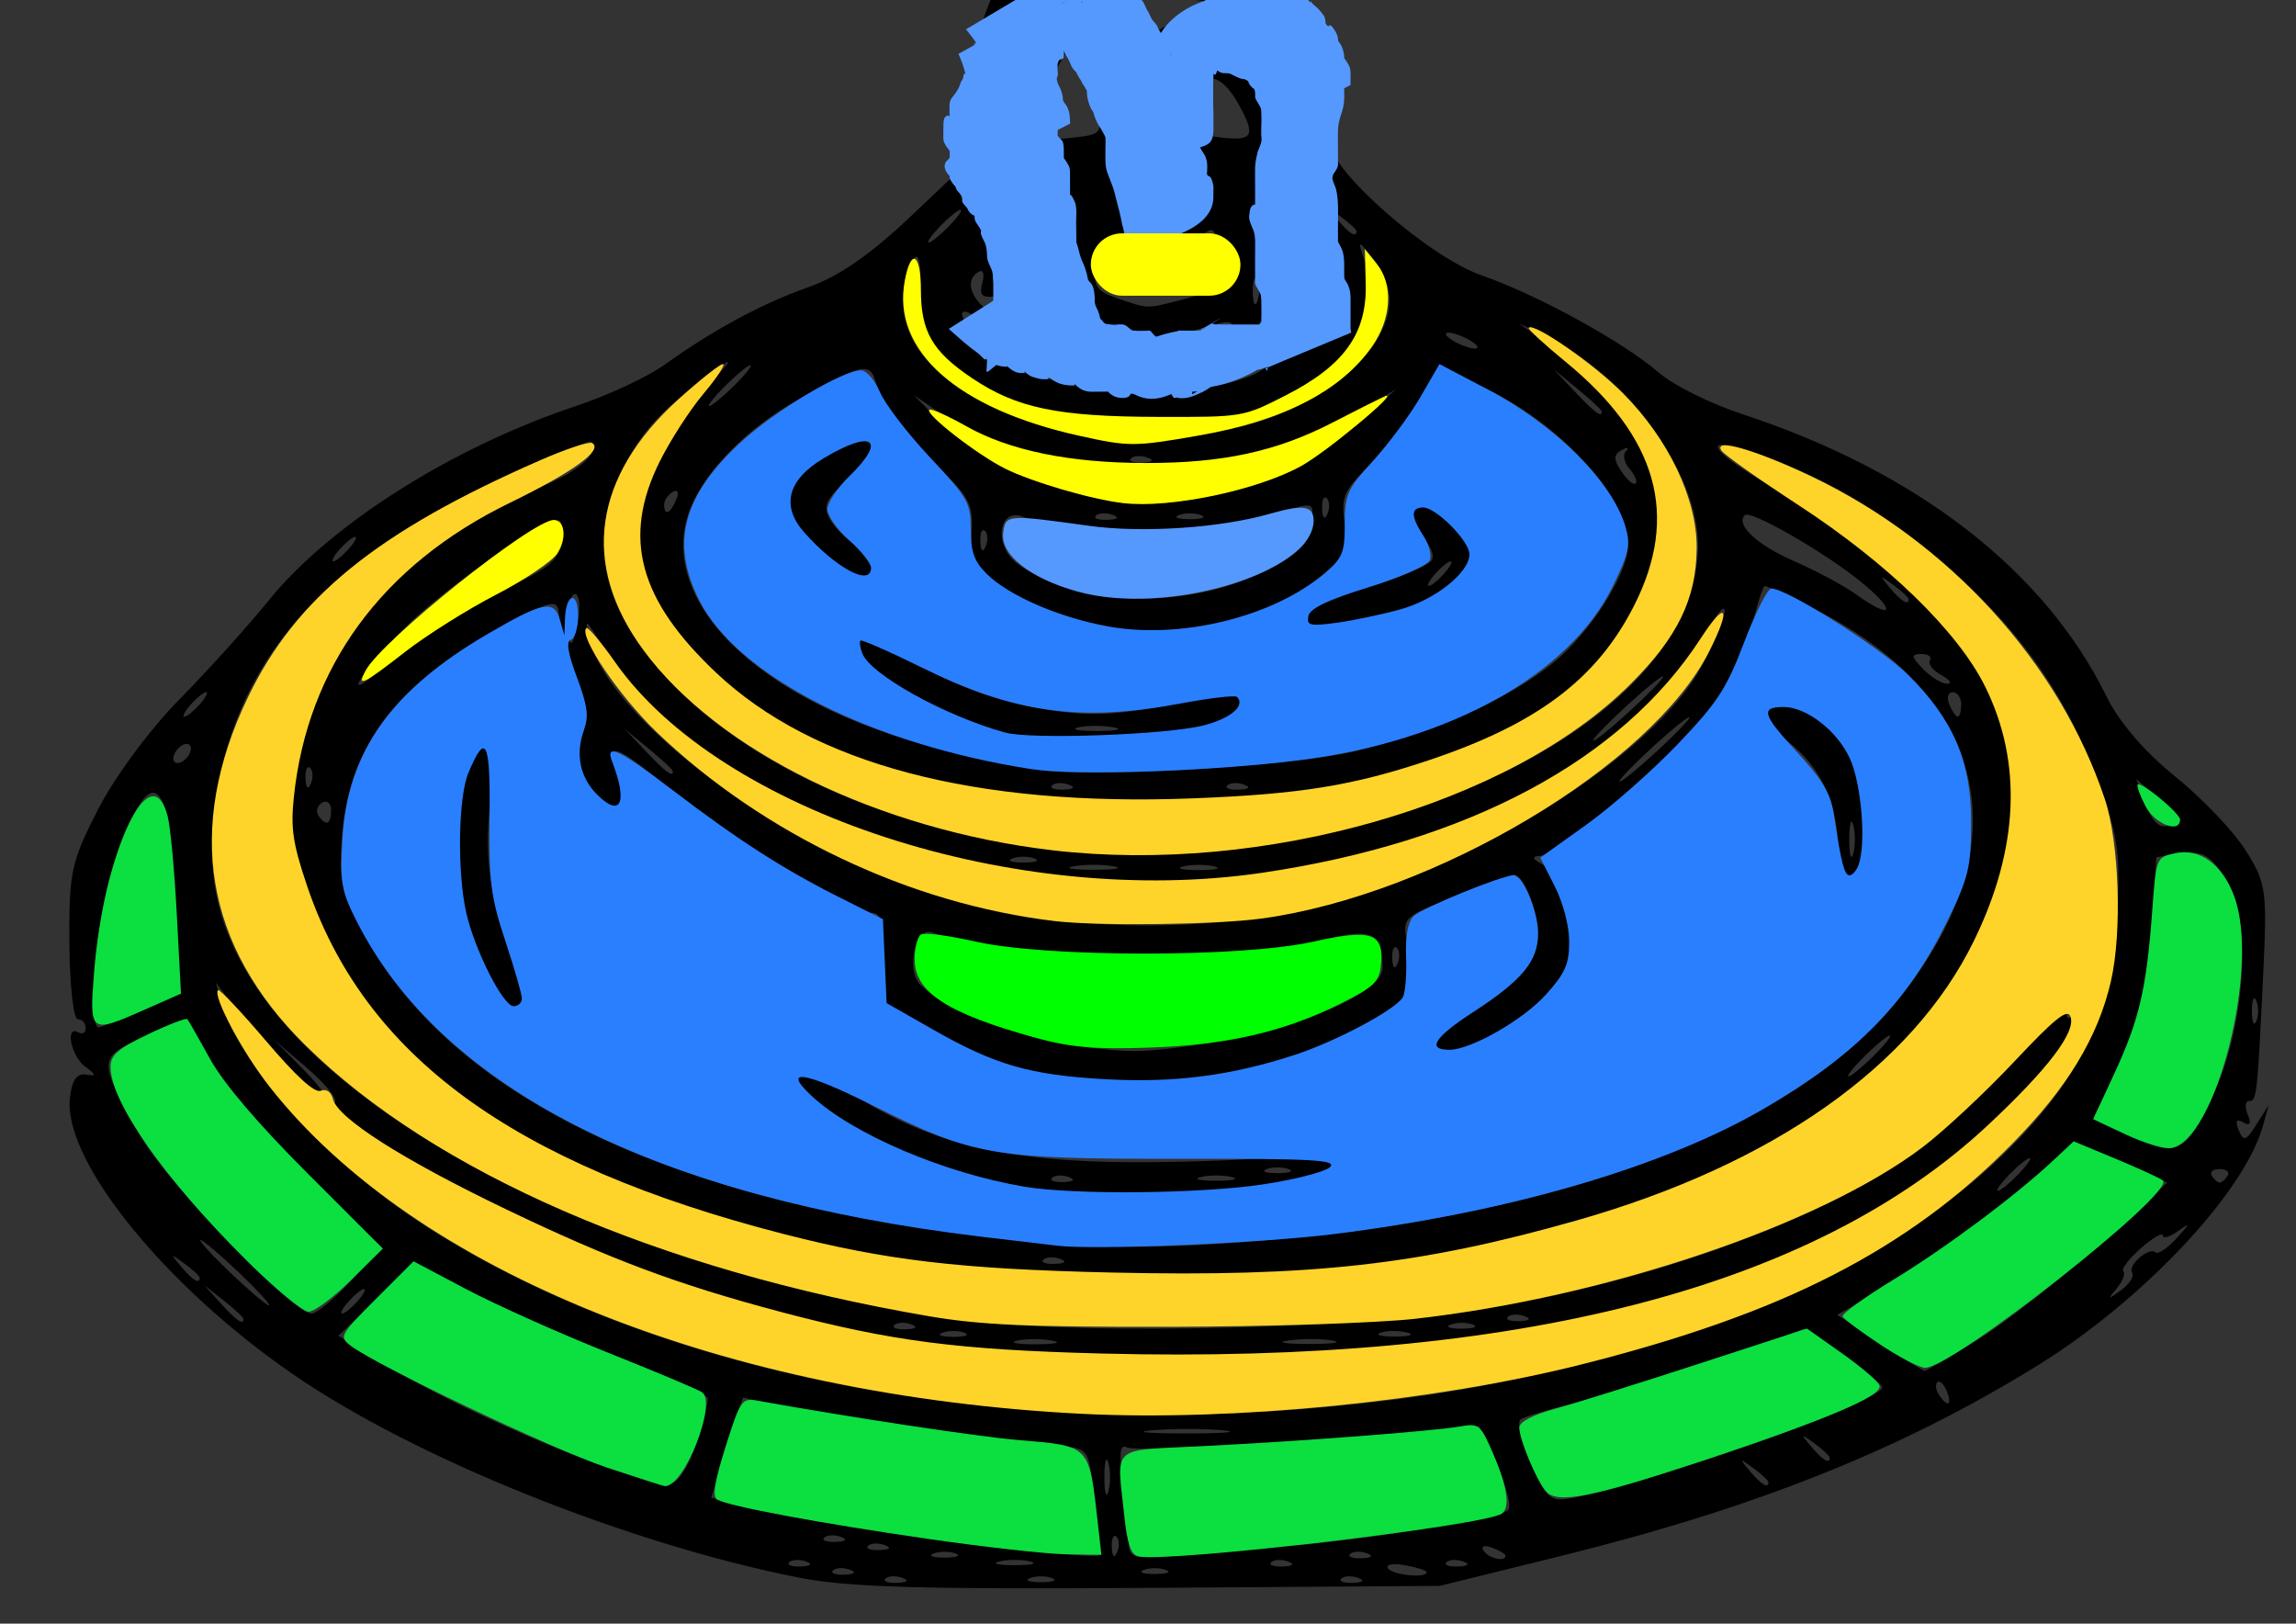 <?xml version="1.0" encoding="UTF-8" standalone="no"?>
<!-- Created with Inkscape (http://www.inkscape.org/) -->
<svg
    xmlns:inkscape="http://www.inkscape.org/namespaces/inkscape"
    xmlns:rdf="http://www.w3.org/1999/02/22-rdf-syntax-ns#"
    xmlns="http://www.w3.org/2000/svg"
    xmlns:cc="http://creativecommons.org/ns#"
    xmlns:dc="http://purl.org/dc/elements/1.1/"
    xmlns:sodipodi="http://sodipodi.sourceforge.net/DTD/sodipodi-0.dtd"
    xmlns:svg="http://www.w3.org/2000/svg"
    xmlns:ns1="http://sozi.baierouge.fr"
    xmlns:xlink="http://www.w3.org/1999/xlink"
    id="svg2"
    sodipodi:docname="njddddd.svg"
    viewBox="0 0 1052.4 744.09"
    version="1.1"
    inkscape:version="0.48.1 r9760"
  >
  <rect x="0" y="0" width="1052.4" height="744.09" fill="#333333" stroke="none"/>
  <sodipodi:namedview
      id="base"
      bordercolor="#666666"
      inkscape:pageshadow="2"
      inkscape:guide-bbox="true"
      pagecolor="#ffffff"
      inkscape:window-height="691"
      inkscape:window-maximized="1"
      inkscape:zoom="0.35"
      inkscape:window-x="1"
      showgrid="false"
      borderopacity="1.0"
      inkscape:current-layer="layer3"
      inkscape:cx="103.67441"
      inkscape:cy="409.23698"
      showguides="true"
      inkscape:window-y="24"
      inkscape:window-width="1365"
      inkscape:pageopacity="0.0"
      inkscape:document-units="px"
  />
  <g
      id="layer1"
      inkscape:label="hhu"
      inkscape:groupmode="layer"
      transform="translate(0 -308.27)"
    >
    <path
        id="path3338"
        style="fill:#000000"
        inkscape:connector-curvature="0"
        d="m366.77 1031.4c-79.11-15.6-177.13-55.03-233.09-93.75-58.608-40.55-104.62-97.6-101.66-126.05 0.843-8.105 3.141-11.546 7.259-10.869 5.077 0.835 5.021 0.244-0.349-3.747-6.439-4.783-9.203-19.169-2.996-15.591 1.841 1.061 3.348 0.142 3.348-2.038 0-2.182-1.633-3.968-3.628-3.968-1.995 0-3.732-15.782-3.858-35.071-0.213-32.288 0.836-37.145 13.204-61.217 7.613-14.816 23.69-36.554 37.101-50.164 13.016-13.21 31.544-33.739 41.174-45.62 28.182-34.771 84.344-70.249 140.96-89.047 14.361-4.768 32.438-13.191 40.171-18.718 22.714-16.234 44.814-28.15 66.273-35.734 14.003-4.949 28.282-14.87 47.201-32.798l27.124-25.702v-25.81c0-25.561 9.091-55.934 16.742-55.934 2.1 0 2.542 2.107 0.983 4.683-2.268 3.747-1.753 3.747 2.575 0 2.975-2.576 11.827-4.461 19.67-4.19l14.261 0.493-14.06 2.317c-10.789 1.778-15.764 5.367-21.387 15.43-6.355 11.373-6.95 18.333-4.488 52.452 4.909 68.019 4.703 72.163-3.64 73.334-5.565 0.781-6.914-0.764-5.396-6.179 1.113-3.971 0.385-6.276-1.618-5.121-10.354 5.968 2.817 22.163 20.46 25.158 9.33 1.584 9.21 1.741-1.692 2.215-6.454 0.281-15.041-2.28-19.081-5.69-4.04-3.41-7.346-4.428-7.346-2.261 0 7.06 27.527 26.689 43.074 30.716 18.832 4.878 63.068 5.144 80.487 0.484 17.074-4.567 23.058-10.883 23.318-24.612 0.117-6.182 2.437-27.088 5.156-46.459 8.084-57.602-2.528-89.349-31.667-94.738l-13.915-2.574 15.06 0.884c17.331 1.018 14.997-3.736-3.009-6.127l-12.051-1.6 12.514-0.561c27.159-1.218 47.417 26.623 43.995 60.463-1.478 14.617-1.122 16.7 1.415 8.287 2.62-8.689 3.498-9.417 3.865-3.208 0.802 13.557 45.58 52.811 69.941 61.311 25.855 9.022 64.694 30.349 81.175 44.574 6.628 5.721 23.801 14.259 38.162 18.975 80.143 26.314 138.66 71.645 167.02 129.37 5.815 11.84 17.412 25.353 31.516 36.726 12.274 9.896 26.815 25.153 32.314 33.904 9.497 15.114 9.893 18.062 7.904 58.812-2.652 54.343-2.845 56.014-6.494 56.014-1.667 0-1.876 2.805-0.465 6.234 1.713 4.164 1.019 5.344-2.089 3.552-3.111-1.793-3.801-0.609-2.081 3.571 2.211 5.373 3.359 5.005 8.156-2.615l5.582-8.869-2.593 9.366c-8.499 30.696-55.163 80.267-103.78 110.24-62.533 38.559-129.23 65.116-219.35 87.343l-54.23 13.376-132.56 0.912c-104.41 0.718-138.52-0.262-160.59-4.61zm46.854 0c-2.9-1.082-6.365-0.949-7.699 0.296-1.335 1.245 1.038 2.13 5.272 1.968 4.68-0.18 5.631-1.067 2.427-2.264zm68.541 0.078c-2.762-1.039-7.281-1.039-10.043 0-2.762 1.039-0.502 1.89 5.021 1.89 5.524 0 7.783-0.851 5.021-1.89zm140.35-0.078c-2.9-1.082-6.365-0.949-7.699 0.296-1.335 1.245 1.038 2.13 5.272 1.968 4.68-0.18 5.631-1.067 2.427-2.264zm-232.99-3.747c-2.9-1.082-6.365-0.949-7.699 0.296-1.335 1.245 1.038 2.13 5.272 1.968 4.68-0.18 5.631-1.067 2.427-2.264zm144.87 0.078c-2.762-1.039-7.281-1.039-10.043 0-2.762 1.039-0.502 1.89 5.021 1.89s7.783-0.85 5.021-1.89zm119.51 1.044c0-0.79-4.465-2.232-9.921-3.205-5.457-0.973-8.965-0.326-7.797 1.436 2.057 3.104 17.718 4.668 17.718 1.769zm-284.46-4.869c-2.9-1.082-6.365-0.949-7.699 0.296s1.038 2.131 5.272 1.968c4.68-0.18 5.631-1.068 2.427-2.264zm102.69-0.039c-3.866-0.942-10.193-0.942-14.06 0-3.866 0.943-0.703 1.714 7.03 1.714s10.896-0.771 7.03-1.714zm118.25 0.039c-2.9-1.082-6.365-0.949-7.699 0.296s1.038 2.131 5.272 1.968c4.68-0.18 5.632-1.068 2.427-2.264zm80.341 0c-2.9-1.082-6.365-0.949-7.699 0.296s1.038 2.131 5.272 1.968c4.68-0.18 5.631-1.068 2.427-2.264zm-232.74-3.7c-2.762-1.039-7.281-1.039-10.043 0-2.762 1.039-0.502 1.89 5.021 1.89 5.524 0 7.783-0.851 5.021-1.89zm63.535-23.745c-2.224-23.819-2.538-24.373-14.325-25.288-40.232-3.121-90.189-9.847-116.39-15.67l-30.264-6.725-7.28 22.905-7.28 22.905 18.344 4.572c30.639 7.636 154.71 24.641 159.21 21.821 0.146-0.089-0.758-11.126-2.009-24.52zm10.195 16.001c-1.335-1.245-2.284 0.968-2.11 4.917 0.193 4.365 1.145 5.252 2.427 2.264 1.16-2.705 1.018-5.936-0.317-7.181zm75.906 4.616c34.314-2.528 99.254-12.99 103.58-16.687 1.735-1.482-0.561-10.777-5.101-20.656l-8.255-17.961-16.993 2.315c-32.261 4.396-140.12 9.982-144.46 7.481-3.023-1.742-3.545 2.974-1.71 15.461 1.452 9.882 2.641 21.962 2.641 26.844 0 8.439 1.039 8.787 21.09 7.075 11.599-0.991 33.743-2.733 49.209-3.873zm38.915 3.05c-2.9-1.083-6.365-0.95-7.699 0.296-1.335 1.245 1.038 2.13 5.272 1.968 4.68-0.18 5.632-1.068 2.427-2.264zm63.52 1.087c0-0.81-2.805-2.476-6.234-3.704-3.575-1.279-5.187-0.651-3.78 1.472 2.359 3.56 10.014 5.266 10.014 2.231zm-284.46-4.833c-2.9-1.083-6.365-0.949-7.699 0.296-1.335 1.245 1.038 2.13 5.272 1.968 4.68-0.18 5.631-1.068 2.427-2.264zm-20.085-3.747c-2.9-1.083-6.365-0.95-7.699 0.296-1.335 1.245 1.038 2.13 5.272 1.968 4.68-0.18 5.631-1.068 2.427-2.264zm122.53-33.97c-1.01-3.606-1.837-0.656-1.837 6.556s0.827 10.163 1.837 6.556c1.01-3.606 1.01-9.507 0-13.113zm266.37 1.09c43.316-13.587 88.376-31.749 88.376-35.622 0-1.43-8.116-8.035-18.035-14.679l-18.05-12.15-35.19 13.08c-19.355 7.197-47.845 15.951-63.311 19.454s-29.539 7.545-31.273 8.982c-1.735 1.437 0.522 10.612 5.016 20.389 7.886 17.157 8.624 17.683 21.231 15.109 7.184-1.467 30.234-8.053 51.223-14.637zm-455.43-9.52c2.969-9.273 5.426-18.683 5.459-20.913 0.04-2.229-17.858-10.382-39.76-18.118-21.902-7.736-52.073-20.742-67.047-28.903l-27.225-14.838-17.649 16.461-17.649 16.46 21.427 13.203c38.703 23.848 117.33 56.332 131.46 54.309 3.074-0.44 8.017-8.387 10.986-17.66zm491.59 17.318c0-0.778-3.163-3.728-7.03-6.556-6.371-4.66-6.513-4.528-1.517 1.415 5.248 6.241 8.547 8.226 8.547 5.142zm28.12-11.24c0-0.778-3.163-3.728-7.03-6.556-6.371-4.66-6.513-4.528-1.517 1.415 5.248 6.241 8.547 8.226 8.547 5.142zm-278.08-12.548c-8.227-0.805-22.688-0.816-32.137-0.038-9.448 0.791-2.717 1.45 14.958 1.464 17.675 0 25.406-0.634 17.179-1.439zm97.308-16.656c53.016-7.979 128.43-29.106 164.96-46.214 63.342-29.662 112.12-70.96 133.03-112.63 10.269-20.466 12.835-30.997 14.411-59.149 1.673-29.877 0.609-37.757-8.332-61.729-14.392-38.585-32.692-65.751-63.423-94.152-28.452-26.295-58.457-44.784-91.926-56.645-29.968-10.62-24.146-1.722 12.264 18.744 37.373 21.007 75.593 56.096 90.226 82.833 15.814 28.896 18.101 67.433 5.996 101.05-30.873 85.747-120.45 141.21-270.31 167.37-53.198 9.285-175.31 9.184-229.92-0.191-60.697-10.418-104.06-23.124-150.16-43.997-70.13-31.756-116.67-83.189-129.6-143.21-3.58-16.628-3.172-25.716 2.159-48.007 13.235-55.347 51.765-97.079 110.73-119.93 17.208-6.67 27.711-16.118 22.902-20.603-0.851-0.794-21.509 7.877-45.908 19.268-77.228 36.057-116.62 81.205-126.02 144.42-5.197 34.972 0.605 60.499 20.165 88.724 49.394 71.276 187.8 134.45 331.08 151.13 49.407 5.75 175.53 2.785 225.87-5.31 78.635-12.644 156.35-40.402 200.73-71.694 17.468-12.316 49.26-43.673 68.313-67.377 5.627-7 5.845-7.021 3.322-0.322-2.011 5.339-1.348 6.391 2.597 4.117 11.73-6.761-14.845 29.282-37.049 50.249-75.762 71.541-198.9 106.15-378.63 106.42-93.323 0.139-128.95-4.677-208.89-28.239-67.233-19.818-180.21-77.852-172.94-88.832 1.044-1.576-4.809-8.613-13.008-15.636l-14.908-12.77 13.844 14.05c7.614 7.727 11.899 14.05 9.522 14.05-4.105 0-26.932-23.852-42.752-44.672l-7.335-9.653 2.693 9.366c8.772 30.511 51.946 76.648 98.952 105.75 115.72 71.633 286.81 99.108 457.34 73.442zm234.38-1.389c-1.308-3.18-3.24-4.978-4.293-3.996-1.053 0.982-0.723 3.584 0.733 5.782 3.961 5.977 6.276 4.816 3.56-1.786zm13.971-23.255c12.51-7.727 37.22-27.136 54.911-43.129l32.167-29.08-21.156-9.179-21.156-9.179-22.442 20.272c-20.212 18.258-42.332 33.633-75.139 52.227l-11.347 6.431 19.368 12.843c10.653 7.064 19.972 12.843 20.709 12.843 0.737 0 11.576-6.322 24.085-14.05zm-424.14 0.161c-4.997-0.896-12.228-0.862-16.068 0.075-3.841 0.938 0.248 1.671 9.085 1.629 8.838-0.041 11.98-0.809 6.983-1.705zm128.65 0c-4.941-0.889-13.979-0.912-20.085-0.053-6.106 0.861-2.064 1.589 8.983 1.617 11.047 0.038 16.043-0.676 11.102-1.566zm-168.77-3.589c-2.762-1.039-7.281-1.039-10.043 0-2.762 1.039-0.502 1.89 5.021 1.89 5.524 0 7.783-0.85 5.021-1.89zm202.79-0.116c-3.909-0.95-9.332-0.888-12.051 0.139-2.72 1.026 0.478 1.804 7.106 1.727 6.628-0.075 8.853-0.916 4.945-1.866zm-227.14-3.709c-2.9-1.083-6.365-0.949-7.699 0.296-1.335 1.245 1.038 2.13 5.272 1.968 4.68-0.18 5.631-1.068 2.427-2.264zm257.34 0.078c-2.762-1.039-7.281-1.039-10.043 0-2.762 1.039-0.502 1.89 5.021 1.89s7.783-0.85 5.021-1.89zm-563.39-2.558c0-0.711-4.067-4.505-9.038-8.43l-9.038-7.137 7.652 8.43c7.191 7.922 10.424 10.135 10.424 7.137zm587.25-1.267c-2.9-1.083-6.365-0.949-7.699 0.296-1.335 1.245 1.038 2.13 5.272 1.968 4.68-0.18 5.631-1.068 2.427-2.264zm-537.76-16.397 13.959-15.209-33.098-30.686c-21.79-20.203-36.906-38.046-44.245-52.229-6.131-11.849-11.791-21.543-12.577-21.543-0.786 0-9.619 3.711-19.628 8.246-20.822 9.435-20.837 10.14-0.954 45.373 12.118 21.475 69.644 81.257 78.189 81.257 2.418 0 10.677-6.844 18.354-15.209zm2.736 9.589c2.751-3.091 4.097-5.62 2.992-5.62s-4.259 2.529-7.009 5.62c-2.751 3.091-4.097 5.62-2.992 5.62s4.259-2.529 7.009-5.62zm-54.23-13.113c-8.63-8.242-16.594-14.986-17.699-14.986-1.105 0 5.052 6.744 13.682 14.986 8.63 8.242 16.594 14.986 17.699 14.986 1.105 0-5.052-6.744-13.682-14.986zm867.69 0c-2.241-3.382 7.812-12.072 10.772-9.311 1.099 1.025 5.452-1.911 9.673-6.525 6.213-6.79 6.335-7.421 0.645-3.31-3.866 2.792-7.03 3.734-7.03 2.092s-4.512 0.969-10.027 5.801c-5.515 4.832-9.146 9.607-8.069 10.611 1.077 1.004-0.286 4.51-3.029 7.791-4.405 5.269-4.172 5.369 1.999 0.857 3.842-2.81 6.122-6.412 5.066-8.005zm-885.76 2.332c0-0.778-3.163-3.728-7.03-6.556-6.372-4.66-6.513-4.528-1.517 1.415 5.248 6.241 8.547 8.226 8.547 5.142zm394.43-8.638c-2.9-1.083-6.364-0.949-7.699 0.296-1.335 1.245 1.038 2.13 5.272 1.968 4.68-0.18 5.632-1.068 2.427-2.264zm97.665-8.832c132.6-11.679 234.54-49.798 282.63-105.69 61.29-71.231 47.763-142.11-35.037-183.58-11.314-5.667-21.338-10.303-22.276-10.303-0.938 0-3.713 8.851-6.166 19.669s-10.657 28.099-18.229 38.402c-14.399 19.591-69.588 65.482-78.986 65.679-3.659 0.075-3.178 1.345 1.469 3.871 8.81 4.789 16.44 30.853 13.138 44.878-4.521 19.196-45.14 45.26-61.151 39.238-6.714-2.525-6.693-2.907 0.372-6.983 42.551-24.552 50.621-35.582 43.119-58.934-3-9.338-6.773-14.526-9.678-13.306-2.619 1.099-15.005 5.874-27.524 10.611-21.798 8.247-22.66 9.089-20.341 19.852 4.673 21.684 3.249 25.563-13.135 35.781-25.933 16.173-61.27 26.637-97.351 28.826-45.483 2.759-76.544-3.938-107.19-23.115l-24.434-15.289 1.292-19.658c0.956-14.549-0.11-19.658-4.101-19.658-10.756 0-66.131-33.708-93.236-56.753-27.818-23.652-31.74-23.367-20.536 1.491 2.16 4.794 1.069 6.556-4.062 6.556-14.134 0-23.287-23.796-14.265-37.085 2.276-3.354 0.808-11.221-4.079-21.853-4.199-9.137-7.636-20.689-7.636-25.67 0-11.414-0.741-11.357-25.622 1.939-48.594 25.967-70.205 53.914-73.776 95.4-1.778 20.653-0.592 25.755 10.924 47.033 36.355 67.168 124.99 113.73 253.17 132.99 66.508 9.994 100.21 11.168 162.69 5.664zm-116.54-23.94c-15.466-2.824-36.872-8.693-47.57-13.042-24.806-10.085-54.866-30.145-54.866-36.613 0-7.675 5.454-6.097 28.138 8.14 34.639 21.741 69.901 29.961 128.53 29.961 27.617 0 59.704-1.423 71.303-3.161 17.632-2.643 21.09-2.234 21.09 2.499 0 12.828-98.382 21.026-146.62 12.217zm22.847-4.748c-2.9-1.082-6.364-0.949-7.699 0.296-1.335 1.245 1.038 2.13 5.272 1.968 4.68-0.18 5.631-1.068 2.427-2.264zm74.567-0.038c-3.866-0.942-10.193-0.942-14.06 0-3.866 0.942-0.703 1.713 7.03 1.713s10.896-0.771 7.03-1.713zm26.111-3.645c-2.762-1.039-7.281-1.039-10.043 0-2.762 1.039-0.502 1.89 5.021 1.89 5.524 0 7.783-0.85 5.021-1.89zm-370.08-93.99c-16.426-37.095-14.713-95.907 2.951-101.32 4.399-1.347 4.865 2.25 2.391 18.446-4.057 26.558-2.832 44.146 4.591 65.901 3.36 9.851 7.684 22.546 9.606 28.213 2.867 8.446 2.28 10.302-3.253 10.298-4.43-0.004-10.027-7.406-16.287-21.543zm622.12-50.691c-0.041-22.256-7.783-39.437-23.065-51.185-11.508-8.848-13.706-12.354-9.943-15.863 7.977-7.44 32.341 5.703 39.278 21.189 7.909 17.654 7.769 52.902-0.222 55.762-4.585 1.641-6.031-0.727-6.048-9.902zm6.809-12.995c-1.01-3.606-1.837-0.656-1.837 6.556s0.827 10.163 1.837 6.556c1.01-3.606 1.01-9.507 0-13.113zm75.564 160.17c3.999-4.121 6.367-7.493 5.262-7.493s-5.28 3.372-9.279 7.493c-3.999 4.121-6.367 7.493-5.262 7.493s5.28-3.372 9.279-7.493zm95.996 0.624c1.138-1.717-0.484-3.122-3.603-3.122s-4.741 1.405-3.603 3.122c1.138 1.717 2.759 3.122 3.603 3.122s2.465-1.405 3.603-3.122zm-7.415-35.28c15.777-32.562 18.92-82.326 6.394-101.23-7.053-10.643-10.307-12.448-20.037-11.116l-11.618 1.59-1.954 34.833c-1.611 28.73-4.131 39.173-14.381 59.602l-12.427 24.768 14.858 7.319c23.22 11.437 26.655 10.054 39.166-15.767zm-154.84-19.67c5.189-5.152 8.531-9.366 7.426-9.366s-6.254 4.215-11.443 9.366c-5.189 5.152-8.531 9.366-7.426 9.366s6.254-4.215 11.443-9.366zm-295.32-7.54c38.964-7.698 70.387-22.449 70.307-33.007-0.128-16.951-4.662-18.553-32.477-11.471-44.674 11.375-136.21 8.952-174.1-4.607-7.384-2.643-12.014 16.455-5.707 23.542 12.974 14.581 62.837 30.292 97.856 30.835 8.838 0.135 28.691-2.245 44.118-5.292zm-499.14-13.37 17.199-7.79-1.471-43.72c-2.009-59.735-11.774-63.96-28.825-12.472-6.943 20.965-11.192 71.78-6.002 71.78 1.046 0 9.64-3.507 19.1-7.793zm969.9-4.38c-1.114-2.576-2.026-0.468-2.026 4.683s0.912 7.259 2.026 4.683c1.114-2.576 1.114-6.791 0-9.366zm-393.95-24.27c-1.335-1.245-2.284 0.968-2.11 4.917 0.193 4.365 1.145 5.252 2.427 2.264 1.16-2.705 1.018-5.936-0.317-7.181zm-33.464-19.492c68.081-16.325 151.61-69.08 173.12-109.34 5.811-10.875 10.563-22.392 10.562-25.594-0.002-3.202-3.981 1.766-8.842 11.039-4.861 9.273-19.801 27.157-33.199 39.742-54 50.727-166.91 82.469-257 72.253-100.86-11.437-183.33-52.215-215.15-106.38-7.931-13.499-8.536-13.871-6.098-3.747 9.002 37.379 90.188 97.18 160.21 118 54.281 16.145 119.61 17.631 176.4 4.014zm-96.505-17.886c-4.971-0.893-13.106-0.893-18.077 0-4.971 0.893-0.904 1.623 9.038 1.623 9.942 0 14.01-0.731 9.038-1.623zm46.196 0.06c-3.866-0.943-10.193-0.943-14.06 0-3.866 0.942-0.703 1.713 7.03 1.713s10.896-0.771 7.03-1.713zm-82.35-3.645c-2.762-1.039-7.281-1.039-10.043 0-2.762 1.039-0.502 1.89 5.021 1.89s7.783-0.85 5.021-1.89zm110.47-6.93c114.94-20.336 193.52-75.795 193.7-136.7 0.095-32.575-31.846-76.904-68.356-94.867l-13.867-6.822 12.051 8.572c32.811 23.338 50.325 49.283 53.416 79.132 2.435 23.513-16.263 60.244-40.529 79.619-76.179 60.82-246.72 71.736-352.36 22.554-42.944-19.993-76.786-60.912-77.271-93.431-0.269-17.992 15.698-50.172 34.537-69.608 9.707-10.014 10.307-11.341 2.59-5.728-24.85 18.077-33.785 27.501-42.648 44.987-18.31 36.123-9.206 69.552 28.704 105.39 59.553 56.306 172.19 84.214 270.03 66.904zm414.76-10.943c0-0.451-4.543-4.8-10.095-9.664l-10.095-8.845 4.377 11.711c2.89 7.732 6.32 11.016 10.095 9.664 3.145-1.125 5.718-2.415 5.718-2.866zm-847.6-4.22c0-3.213-1.837-4.782-4.083-3.488-2.245 1.294-3.042 3.923-1.772 5.841 3.443 5.197 5.854 4.228 5.854-2.353zm-9.624-19.371c-1.335-1.245-2.284 0.968-2.11 4.917 0.193 4.365 1.145 5.252 2.427 2.264 1.161-2.705 1.018-5.936-0.317-7.181zm347.81 7.666c-2.9-1.082-6.364-0.949-7.699 0.296-1.335 1.245 1.038 2.13 5.272 1.968 4.68-0.18 5.631-1.067 2.427-2.264zm80.341 0c-2.9-1.082-6.365-0.949-7.699 0.296-1.335 1.245 1.038 2.13 5.272 1.968 4.68-0.18 5.632-1.067 2.427-2.264zm204.12-30.807c0-1.03-7.231 4.712-16.068 12.76-8.838 8.048-16.068 15.477-16.068 16.507 0 1.03 7.231-4.712 16.068-12.76 8.838-8.048 16.068-15.477 16.068-16.507zm-465.98 24.65c0-0.671-4.971-5.307-11.047-10.303l-11.047-9.083 9.739 10.303c9.102 9.63 12.355 12.021 12.355 9.083zm313.91-9.442c38.646-9.516 75.305-26.64 93.644-43.745 15.966-14.89 30.309-38.787 30.309-50.497 0-21.704-31.633-56.17-66.282-72.22l-20.085-9.304-7.231 14.283c-3.977 7.856-14.245 20.824-22.817 28.819-14.213 13.256-15.394 15.873-13.404 29.711 2.001 13.913 1.041 15.987-11.544 24.94-41.831 29.757-97.572 32.052-141.89 5.839-17.747-10.497-18.579-11.76-17.685-26.845 0.863-14.56-0.722-17.363-19.77-34.947-12.908-11.916-21.677-23.637-23.281-31.115-2.964-13.822-4.51-13.634-37.026 4.519-22.465 12.54-41.666 31.928-48.692 49.165-17.98 44.108 36.387 93.929 122.4 112.17 15.466 3.279 31.735 6.763 36.154 7.742 20.031 4.437 117.5-1.198 147.2-8.511zm-179.33-13.49c-26.081-10.26-41.185-19.506-47.769-29.241-7.765-11.482 1.133-11.329 20.656 0.356 23.338 13.967 44.518 21.275 71.365 24.625 17.767 2.216 29.483 0.959 71.222-7.645 8.111-1.672 11.047-0.828 11.047 3.178 0 9.536-20.896 15.138-62.265 16.693-36.045 1.355-42.644 0.537-64.256-7.965zm67.222 2.773c-4.997-0.896-12.228-0.862-16.068 0.075-3.841 0.938 0.248 1.671 9.085 1.629 8.838-0.041 11.98-0.809 6.983-1.705zm87.418-51.121c0-3.547 4.55-6.939 11.047-8.236 18.378-3.667 44.955-13.282 47.553-17.202 1.344-2.028-0.445-6.664-3.975-10.303-14.06-14.49-1.305-21.862 13.666-7.899 20.73 19.334-1.593 41.419-47.622 47.113-17.455 2.16-20.668 1.62-20.668-3.474zm64.273-19.287c2.751-3.091 4.097-5.62 2.992-5.62s-4.259 2.529-7.009 5.62-4.097 5.62-2.992 5.62 4.259-2.529 7.009-5.62zm-287.23-11.002c-18.735-16.48-18.228-29.842 1.604-42.266 24.988-15.654 33.659-8.286 12.226 10.387-10.326 8.997-11.594 11.913-7.942 18.277 2.39 4.165 7.919 9.356 12.287 11.536 9.166 4.575 10.694 14.94 2.203 14.94-3.157 0-12.326-5.794-20.377-12.875zm-287.2 91.11c0-2.061-1.808-2.705-4.017-1.431-2.209 1.274-4.017 4.001-4.017 6.062 0 2.061 1.808 2.705 4.017 1.431s4.017-4.001 4.017-6.062zm674.86-32.92c0-1.03-7.231 4.712-16.068 12.76-8.838 8.048-16.068 15.477-16.068 16.507 0 1.03 7.231-4.712 16.068-12.76 8.838-8.048 16.068-15.477 16.068-16.507zm-670.85 12.76c2.751-3.091 4.097-5.62 2.992-5.62s-4.259 2.529-7.009 5.62-4.097 5.62-2.992 5.62 4.259-2.529 7.009-5.62zm807.43 0c0-3.091-1.751-5.62-3.891-5.62s-2.85 2.529-1.579 5.62 3.023 5.62 3.891 5.62c0.868 0 1.579-2.529 1.579-5.62zm-671.78-51.15c23.597-10.437 28.646-14.28 30.022-22.85 0.909-5.667 0.439-10.303-1.046-10.303-7.422 0-52.379 31.034-68.676 47.407-25.682 25.803-32.209 38.903-8.248 16.556 11.566-10.788 31.191-23.397 47.948-30.809zm662.66 37.687c-3.913-2.125-6.252-5.164-5.198-6.755 1.054-1.59-0.723-2.892-3.949-2.892-4.852 0-4.714 1.187 0.799 6.869 3.666 3.778 8.644 6.817 11.064 6.755 2.419-0.064 1.197-1.852-2.716-3.977zm-624.72-25.88c0.973-6.182 0.273-11.24-1.553-11.24-1.827 0-3.321 5.058-3.321 11.24 0 6.182 0.699 11.24 1.553 11.24 0.854 0 2.348-5.058 3.321-11.24zm587.64-17.05c-16.653-13.496-50.313-32.812-52.927-30.373-4.504 4.201 5.415 13.603 21.998 20.852 10.383 4.539 23.398 11.493 28.921 15.455 17.294 12.403 18.874 7.734 2.009-5.933zm-273.71-4.48c16.148-8.071 20.917-12.559 21.912-20.62 1.479-11.992 2.234-11.771-17.839-5.229-31.812 10.368-87.073 10.673-114.46 0.632-11.162-4.092-13.179 13.594-2.448 21.463 27.164 19.921 77.166 21.584 112.84 3.753zm295.81 12.621c0-0.778-3.163-3.728-7.03-6.556-6.371-4.66-6.513-4.528-1.517 1.415 5.248 6.241 8.547 8.226 8.547 5.142zm-715.04-22.938c2.751-3.091 4.097-5.62 2.992-5.62s-4.259 2.529-7.009 5.62-4.097 5.62-2.992 5.62 4.259-2.529 7.009-5.62zm291.66-8.352c-1.335-1.245-2.284 0.968-2.11 4.917 0.193 4.365 1.145 5.252 2.427 2.264 1.16-2.705 1.018-5.936-0.317-7.181zm58.582-7.32c-2.9-1.082-6.364-0.949-7.699 0.296-1.335 1.245 1.038 2.13 5.272 1.968 4.68-0.18 5.631-1.067 2.427-2.264zm40.422 0.079c-2.762-1.039-7.281-1.039-10.043 0-2.762 1.039-0.502 1.89 5.021 1.89s7.783-0.85 5.021-1.89zm57.662-7.744c-1.335-1.245-2.284 0.968-2.11 4.917 0.193 4.364 1.145 5.252 2.427 2.264 1.16-2.705 1.018-5.936-0.317-7.181zm-298.16 0.664c1.372-3.334 0.698-4.838-1.579-3.526-2.184 1.259-3.971 3.876-3.971 5.815 0 5.389 2.88 4.201 5.55-2.289zm261-5.53c20.144-5.803 31.397-12.024 47.624-26.329l21.247-18.731-18.077 10.92c-30.464 18.403-54.104 24.381-96.41 24.381-42.062 0-68.289-6.525-92.393-22.987l-14.06-9.602 12.051 12.204c20.719 20.981 61.406 37.042 94.982 37.493 10.262 0.139 30.527-3.169 45.035-7.348zm175.93-8.579c-2.505-2.815-3.215-6.498-1.577-8.184 1.638-1.686 0.755-1.874-1.961-0.418-3.846 2.062-3.88 4.23-0.152 9.796 2.633 3.932 5.565 6.423 6.516 5.537 0.951-0.887-0.321-3.916-2.826-6.731zm-220.79-5.115c-2.9-1.082-6.364-0.949-7.699 0.296-1.335 1.245 1.038 2.13 5.272 1.968 4.68-0.18 5.631-1.068 2.427-2.264zm39.17-13.404c26.672-5.223 54.896-22.567 65.753-40.407 8.657-14.223 7.747-26.049-3.011-39.168-5.722-6.977-5.848-6.663-1.832 4.571 9.628 26.93-17.47 59.722-56.584 68.473-27.061 6.055-84.685 3.077-107.47-5.553-9.362-3.546-22.626-12.401-29.475-19.677-10.857-11.533-12.28-15.52-11.098-31.106 1.517-20.005-2.996-21.347-6.878-2.046-5.972 29.692 25.988 56.785 80.013 67.829 24.872 5.084 31.023 4.83 70.579-2.917zm168.96-7.737c0-0.671-4.971-5.308-11.047-10.303l-11.047-9.083 9.739 10.303c9.102 9.63 12.355 12.021 12.355 9.083zm-397.68-11.9c5.189-5.152 8.531-9.366 7.426-9.366s-6.254 4.215-11.443 9.366c-5.189 5.152-8.531 9.367-7.426 9.367 1.105 0 6.254-4.215 11.443-9.367zm337.43-20.606c-3.314-1.998-7.833-3.632-10.043-3.632-2.209 0-1.306 1.634 2.009 3.632s7.833 3.632 10.043 3.632c2.209 0 1.306-1.634-2.009-3.632zm-60.256-16.68c0-2.749-2.712-5.968-6.026-7.154-6.084-2.177-8.828 8.732-3.457 13.742 3.643 3.398 9.482-0.659 9.482-6.587zm-17.45-14.301c-1.1-2.537-1.934 0.446-1.852 6.628 0.082 6.182 0.982 8.257 2.001 4.612 1.018-3.645 0.952-8.703-0.149-11.24zm16.111-0.701c0-3-1.536-4.57-3.413-3.488s-2.373 3.537-1.102 5.455c3.248 4.902 4.515 4.35 4.515-1.967zm-177.41-20.77c3.999-4.121 6.367-7.493 5.262-7.493s-5.28 3.372-9.279 7.493-6.367 7.493-5.262 7.493 5.28-3.372 9.279-7.493zm186.79 2.332c0-0.778-3.163-3.728-7.03-6.556-6.371-4.66-6.513-4.528-1.517 1.415 5.248 6.241 8.547 8.226 8.547 5.142zm-169.8-68.83c-0.867-7.727-1.576-1.405-1.576 14.05s0.709 21.777 1.576 14.05c0.867-7.727 0.867-20.372 0-28.099zm145.67-3.639c-4.34-6.309-4.461-6.298-2.273 0.199 1.272 3.775 2.558 10.518 2.859 14.986 0.547 8.115 0.549 8.115 2.273-0.199 0.949-4.577-0.337-11.321-2.859-14.986zm-37.563 131.23c-1.413-1.318-2.541-5.065-2.507-8.328 0.054-5.198 0.543-5.237 3.956-0.312 3.19 4.603 3.905 4.188 3.956-2.296 0.06-7.725-0.382-7.78-18.269-2.288-15.698 4.82-20.746 4.903-35.149 0.574-9.25-2.78-19.53-5.122-22.844-5.205-12.09-0.304-14.82-6.133-20.014-42.734-8.103-57.099-2.374-84.826 19.444-94.097 14.193-6.031 19.094 0.296 26.066 33.649 5.295 25.328 5.894 26.437 6.081 11.24 0.114-9.273-2.398-23.603-5.582-31.846-7.038-18.221-7.015-17.939-1.21-14.593 3.249 1.873 3.866 0.495 1.999-4.462-2.619-6.952-2.517-6.949 3.334 0.101 3.32 4 6.035 8.843 6.035 10.762 0 1.919 2.551 1.515 5.668-0.898 7.939-6.145 11.351 0.649 6.412 12.766-2.225 5.459-3.825 19.509-3.556 31.224l0.49 21.299 3.382-21.536c1.86-11.845 5.377-25.013 7.816-29.263 6.355-11.075 19.923-7.853 30.868 7.331 7.995 11.091 9.164 17.363 9.081 48.705-0.102 38.213-4.782 64.966-11.743 67.13-2.326 0.723-4.23 3.604-4.23 6.401 0 6.001-5.816 10.096-9.482 6.676zm-76.454-25.391c-1.221-7.758-6.456-11.897-6.456-5.104 0 4.904 3.411 10.615 6.34 10.615 0.541 0 0.593-2.48 0.116-5.511zm58.821-2.179c14.259-3.693 15.064-4.718 15.064-19.171 0-12.991-0.879-14.589-5.89-10.71-3.537 2.738-14.369 4.044-27.115 3.269-21.205-1.289-21.226-1.279-22.454 10.504-1.04 9.991 0.496 12.381 10.043 15.627 14.691 4.996 13.022 4.969 30.352 0.481zm33.793-8.233c-1.114-2.576-2.026-0.468-2.026 4.683s0.912 7.259 2.026 4.683 1.114-6.791 0-9.366zm-12.285-5.542c-1.335-1.245-2.284 0.968-2.11 4.917 0.193 4.365 1.145 5.252 2.427 2.264 1.16-2.705 1.018-5.936-0.317-7.181zm-84.359-7.493c-1.335-1.245-2.284 0.968-2.11 4.917 0.193 4.365 1.145 5.252 2.427 2.264 1.16-2.705 1.018-5.936-0.317-7.181zm54.441-94.679c1.139-3.091 1.313-4.355 0.386-2.81-0.927 1.546-4.439 2.81-7.806 2.81-3.931 0-5.248 2.12-3.682 5.926 1.341 3.259 2.723 15.483 3.07 27.163l0.632 21.236 2.664-24.353c1.465-13.394 3.596-26.882 4.735-29.973zm-62.133 27.163c-1.01-3.606-1.837-0.656-1.837 6.556s0.827 10.163 1.837 6.556c1.01-3.606 1.01-9.507 0-13.113zm31.123-0.421c-3.795-21.053-5.979-26.742-10.265-26.742-5.093 0-15.593 23.38-15.593 34.72 0 7.787 1.535 8.567 14.157 7.193 13.85-1.508 14.104-1.837 11.7-15.171zm64.667-0.262c-6.47-11.669-14.156-15.341-14.255-6.811-0.032 2.576-1.109 8.349-2.397 12.829-1.957 6.806-0.462 8.347 9.093 9.366 14.32 1.528 15.55-0.974 7.56-15.385zm12.329 8.254c-1.335-1.245-2.284 0.968-2.11 4.917 0.193 4.365 1.145 5.252 2.427 2.264 1.16-2.704 1.018-5.936-0.317-7.181zm-69.12-11.88c-1.472-8.587-3.519-14.826-4.549-13.866-1.03 0.961-0.61 8.717 0.934 17.238 1.543 8.52 3.591 14.76 4.549 13.866 0.959-0.894 0.538-8.651-0.934-17.238zm32.957 8.133c-1.335-1.245-2.284 0.968-2.11 4.917 0.193 4.365 1.145 5.252 2.427 2.264 1.16-2.705 1.018-5.936-0.317-7.181zm4.017-14.986c-1.335-1.245-2.284 0.968-2.11 4.917 0.193 4.365 1.145 5.252 2.427 2.264 1.16-2.705 1.018-5.936-0.317-7.181zm-92.783 103.93c-1.407-2.124 0.205-2.752 3.78-1.472 6.959 2.491 8.232 5.176 2.454 5.176-2.079 0-4.884-1.667-6.234-3.704z"
    />
  </g
  >
  <g
      id="layer3"
      inkscape:label="mmj"
      inkscape:groupmode="layer"
    >
    <path
        id="path3425"
        style="color:#000000;fill:#0cdf40"
        inkscape:connector-curvature="0"
        d="m424.96 705.2c-49.708-7.213-90.63-14.84-96.164-17.924-2.383-1.328-1.326-8.11 3.784-24.279 6.786-21.473 7.418-22.377 14.735-21.066 43.455 7.79 100.59 16.418 119.07 17.981 33.712 2.852 32.739 1.822 36.934 39.092l1.528 13.571-16.374-0.268c-9.006-0.147-37.588-3.346-63.517-7.108z"
    />
    <path
        id="path3427"
        style="color:#000000;fill:#0cdf40"
        inkscape:connector-curvature="0"
        d="m521.79 713.29c-3.366-0.718-5.098-5.676-6.429-18.41-3.471-33.209-7.1-29.973 36.036-32.141 46.106-2.318 106.11-6.919 118.12-9.056 8.352-1.487 9.17-0.791 15 12.761 6.504 15.119 7.808 24.78 3.687 27.327-9.03 5.581-152.73 22.436-166.41 19.52z"
    />
    <path
        id="path3429"
        style="color:#000000;fill:#0cdf40"
        inkscape:connector-curvature="0"
        d="m708.49 683.37c-4.442-5.353-12.093-23.749-12.093-29.078 0-2.655 5.982-5.817 16.429-8.684 9.036-2.48 38.696-11.766 65.912-20.636l49.484-16.127 16.063 11.358c8.834 6.247 16.574 12.891 17.198 14.764 1.534 4.602-22.793 15.02-78.549 33.64-52.817 17.639-69.337 20.915-74.443 14.762z"
    />
    <path
        id="path3431"
        style="color:#000000;fill:#0cdf40"
        inkscape:connector-curvature="0"
        d="m861.72 616.13c-8.855-5.888-16.57-11.636-17.143-12.775-0.573-1.138 9.886-8.727 23.244-16.864 24.19-14.736 55.996-38.471 73.477-54.831l9.191-8.601 19.38 8.058c10.659 4.432 20.342 8.883 21.517 9.892 6.111 5.244-96.27 85.862-109.01 85.836-2.506-0.005-11.802-4.826-20.658-10.714z"
    />
    <path
        id="path3433"
        style="color:#000000;fill:#0cdf40"
        inkscape:connector-curvature="0"
        d="m974.35 519.92-14.897-6.993 9.878-21.38c11.234-24.314 14.536-38.536 17.139-73.804 1.829-24.788 1.845-24.829 10.504-26.731 11.426-2.51 21.885 5.256 27.278 20.255 11.638 32.366-8.775 112.17-29.389 114.9-3.089 0.409-12.32-2.403-20.513-6.249z"
    />
    <path
        id="path3435"
        style="color:#000000;fill:#0cdf40"
        inkscape:connector-curvature="0"
        d="m983.4 369.45c-2.513-4.86-4.114-9.292-3.558-9.849 1.608-1.608 19.409 13.099 19.409 16.036 0 6.544-11.612 2.012-15.852-6.187z"
    />
    <path
        id="path3437"
        style="color:#000000;fill:#0cdf40"
        inkscape:connector-curvature="0"
        d="m277.82 672.43c-24.424-8.166-105.06-46.522-117.06-55.679-5.426-4.142-5.011-4.911 11.583-21.506l17.21-17.21 24.131 12.766c13.272 7.021 42.131 19.959 64.131 28.75 22 8.791 41.745 17.086 43.878 18.432 7.27 4.589-8.056 43.537-16.96 43.102-0.662-0.032-12.775-3.928-26.918-8.656z"
    />
    <path
        id="path3439"
        style="color:#000000;fill:#0cdf40"
        inkscape:connector-curvature="0"
        d="m112.95 577.57c-37.539-37.25-62.272-72.46-62.272-88.64 0-5.411 3.357-8.336 17.11-14.909 9.41-4.498 17.557-7.627 18.105-6.954 0.547 0.673 5.26 8.938 10.473 18.367 6.12 11.071 21.81 29.482 44.295 51.978l34.817 34.835-14.632 14.45c-8.048 7.948-16.774 14.45-19.392 14.45-2.618 0-15.446-10.607-28.508-23.571z"
    />
    <path
        id="path3441"
        style="color:#000000;fill:#0cdf40"
        inkscape:connector-curvature="0"
        d="m43.079 446.14c4.237-54.991 25.938-101.41 33.751-72.195 1.253 4.686 3.144 24.922 4.203 44.969l1.924 36.45-16.221 7.174c-25.554 11.301-25.779 11.146-23.657-16.398z"
    />
    <path
        id="path3443"
        style="color:#000000;fill:#2a7fff"
        inkscape:connector-curvature="0"
        d="m472.49 352.44c-73.026-11.333-134.32-42.495-151.93-77.234-13.416-26.475-7.617-48.219 19.456-72.963 15.606-14.263 46.259-32.527 54.591-32.527 2.509 0 6.428 4.466 8.708 9.924 2.281 5.458 12.584 18.907 22.895 29.887 17.465 18.596 18.749 20.86 18.749 33.063 0 10.165 1.601 14.701 7.146 20.246 10.154 10.154 33.443 20.242 56.067 24.285 33.314 5.954 75.332-4.386 98.93-24.345 8.265-6.99 9.286-9.476 9.286-22.619 0-13.536 1.084-15.953 13.022-29.032 7.162-7.847 16.928-21.018 21.703-29.269l8.68-15.002 21.869 11.482c31.326 16.448 57.45 42.487 63.435 63.229 2.362 8.187 1.502 12.147-5.917 27.25-19.785 40.275-74.456 70.701-142.79 79.467-40.713 5.223-103.47 7.328-123.9 4.157zm79.144-19.989c12.483-3.195 19.379-9.065 15.365-13.079-0.839-0.839-12.348 0.502-25.576 2.98-46.62 8.736-76.444 4.529-119.92-16.915-14.339-7.072-26.528-12.401-27.087-11.842-0.559 0.559-0.189 3.174 0.823 5.81 3.738 9.741 37.774 28.625 65.438 36.308 11.826 3.284 74.11 1.05 90.958-3.263zm90.179-53.162c16.079-4.445 31.72-16.915 31.72-25.287 0-6.011-15.259-21.429-21.209-21.429-5.744 0-5.715 4.07 0.094 12.936 2.53 3.861 3.878 8.901 2.996 11.199-0.882 2.298-13.559 7.894-28.171 12.435-18.712 5.815-26.853 9.718-27.532 13.199-0.846 4.335 0.735 4.713 12.857 3.077 7.602-1.026 20.762-3.784 29.244-6.13h0zm-242.56-19.05c0-2.068-4.5-7.744-10-12.613-5.5-4.869-10-11.282-10-14.251 0-2.969 4.5-9.759 10-15.09 17.655-17.112 10.567-21.762-12.179-7.99-16.128 9.764-19.113 21.687-8.439 33.705 14.658 16.504 30.618 24.969 30.618 16.24z"
    />
    <path
        id="path3445"
        style="color:#000000;fill:#2a7fff"
        inkscape:connector-curvature="0"
        d="m484.96 570.92c-5.5-0.627-21.571-2.53-35.714-4.228-148.19-17.801-246.95-67.766-285.83-144.61-6.973-13.781-7.621-17.584-6.45-37.814 2.293-39.616 22.447-67.993 66.575-93.738 25.397-14.817 30.432-15.811 33.092-6.533l2.048 7.143 0.285-7.689c0.434-11.706 5.999-12.903 5.999-1.29 0 5.462-1.475 10.422-3.277 11.023-2.272 0.757-1.425 6.044 2.761 17.231 4.916 13.138 5.47 17.769 2.98 24.91-3.694 10.597-1.428 21.135 6.18 28.744 10.954 10.954 14.263 3.793 6.965-15.073-3.369-8.709 3.313-5.538 27.956 13.265 29.828 22.759 50.63 36.122 76.241 48.975l19.935 10.005 0.844 19.234 0.844 19.234 21.429 12.205c28.4 16.176 44.281 20.747 78.766 22.671 31.537 1.76 57.654-1.59 86.852-11.14 18.723-6.124 45.416-20.273 49.439-26.207 1.21-1.784 1.938-10.034 1.618-18.332-0.385-9.986 0.803-16.442 3.514-19.093 3.836-3.752 40.43-18.677 45.792-18.677 4.253 0 11.162 16.473 11.162 26.616 0 12.74-7.074 21.305-29.856 36.148-17.763 11.573-21.302 17.27-10.689 17.209 9.845-0.057 33.733-13.727 44.117-25.246 8.9-9.872 10.714-13.979 10.714-24.25 0-7.266-2.733-17.764-6.629-25.459l-6.629-13.095 21.002-15.02c11.551-8.261 30.475-24.936 42.054-37.055 18.173-19.022 22.332-25.402 30.405-46.656 5.144-13.541 10.769-24.62 12.502-24.62 7.094 0 49.667 26.872 62.425 39.402 20.917 20.545 29.168 39.744 29.112 67.741-0.041 20.409-1.16 25.153-10.443 44.286-18.446 38.015-41.642 61.873-84.508 86.92-45.661 26.679-117.3 47.569-197.26 57.517-33.386 4.154-108.77 7.344-126.31 5.345zm93.942-28.132c14.74-2.213 28.557-5.781 30.705-7.929 3.302-3.302-7.454-3.891-69.657-3.813-85.504 0.107-93.617-1.309-139.91-24.427-31.481-15.722-42.015-17.345-27.945-4.305 18.953 17.565 60.766 35.363 97.603 41.546 22.669 3.805 80.505 3.237 109.2-1.071zm-339.69-85.22c-0.02-1.964-3.449-13.857-7.619-26.429-6.628-19.982-7.533-27.095-7.189-56.546 0.41-35.116-1.709-39.544-9.733-20.34-4.639 11.104-5.155 45.39-0.963 64.029 3.83 17.027 16.921 42.857 21.721 42.857 2.1 0 3.802-1.607 3.782-3.571zm612.59-60.948c3.679-9.588 1.498-37.153-3.877-48.993-5.722-12.605-19.847-23.601-30.341-23.62-10.788-0.019-9.798 3.472 5.748 20.264 11.946 12.903 15.785 19.339 17.227 28.879 3.366 22.272 4.833 27.99 7.185 27.99 1.278 0 3.105-2.034 4.059-4.519z"
    />
    <path
        id="path3449"
        style="color:#000000;fill:#ffd42a"
        inkscape:connector-curvature="0"
        d="m496.39 647.96c-164.12-8.22-306.41-65.39-372.68-149.75-12.49-15.9-26.361-41.83-23.763-44.43 0.647-0.647 10.544 9.827 21.995 23.275 13.9 16.324 22.223 23.912 25.042 22.83 2.628-1.008 4.766 0.458 5.662 3.885 2.297 8.784 31.959 27.669 78.848 50.201 48.264 23.193 78.951 34.676 126.1 47.186 50.802 13.479 81.285 17.439 147.37 19.143 190.91 4.924 326.45-30.024 406.35-104.78 27.48-25.71 40.377-42.705 37.7-49.68-1.429-3.723-7.086 0.824-25.934 20.846-13.258 14.084-32.08 31.65-41.825 39.035-46.91 35.548-144.86 68.683-232.5 78.65-17.013 1.935-67.575 3.589-112.36 3.676-65.205 0.127-87.262-0.842-110.71-4.861-124.08-21.27-226.53-65.81-285.76-124.22-46.171-45.54-55.085-99.39-26.36-159.26 22.008-45.868 59.242-76.076 134.14-108.83 11.729-5.129 22.42-8.649 23.758-7.822 5.125 3.167-8.918 13.34-37.859 27.425-58.431 28.438-92.738 75.23-98.935 134.94-1.469 14.151-0.441 21.132 5.888 40 26.247 78.244 94.219 128.07 218.3 160.02 47.287 12.176 81.131 16.16 150.81 17.75 91.436 2.087 141.46-3.529 213.17-23.932 89.826-25.558 153.86-70.651 181.94-128.12 20.579-42.12 22.327-81.75 5.138-116.47-12.506-25.258-44.606-56.47-85.492-83.126-18.359-11.97-34.309-23.266-35.444-25.102-3.648-5.902 15.836-0.271 41.498 11.994 63.114 30.164 113.48 85.544 134.24 147.61 6.65 19.88 8.049 61.054 2.842 83.662-5.927 25.735-20.035 48.921-45.428 74.66-47.844 48.496-104.8 77.648-197.19 100.92-67.198 16.927-159.8 26.11-228.57 22.667z"
    />
    <path
        id="path3451"
        style="color:#000000;fill:#ffd42a"
        inkscape:connector-curvature="0"
        d="m482.11 389.63c-79.363-9.36-153.17-45.506-187.14-91.643-28.857-39.2-23.232-79.496 16.06-115.05 9.771-8.842 18.908-16.077 20.306-16.077 1.397 0-2.595 6.107-8.872 13.571-6.277 7.464-15.353 21.535-20.17 31.268-17.169 34.693-9.528 63.122 25.964 96.603 44.412 41.896 118.36 61.416 218.14 57.586 49.544-1.902 73.703-5.806 108.79-17.579 49.483-16.604 76.767-37.177 93.793-70.72 20.938-41.251 10.808-77.253-31.477-111.86-9.785-8.009-17.351-15.001-16.814-15.538 2.44-2.44 29.588 16.386 43.067 29.865 20.941 20.941 34.117 48.533 33.928 71.048-0.198 23.512-8.603 40.761-30.492 62.575-55.157 54.969-168.25 87.375-265.08 75.955z"
    />
    <path
        id="path3453"
        style="color:#000000;fill:#ffd42a"
        inkscape:connector-curvature="0"
        d="m483.53 422.13c-66.414-7.886-133.71-39.796-182.43-86.501-17.317-16.601-35.974-44.168-32.347-47.796 0.724-0.724 6.663 6.305 13.198 15.62 48.394 68.991 184.05 113.13 296.63 96.519 94.29-13.914 164.79-51.59 200.95-107.39 11.791-18.196 14.203-14.402 3.842 6.044-26.459 52.215-125.82 111.49-205.04 122.32-20.777 2.841-75.116 3.518-94.793 1.182z"
    />
    <path
        id="path3455"
        style="color:#000000;fill:#00ff00"
        inkscape:connector-curvature="0"
        d="m474.96 475.68c-40.595-11.149-55.714-20.919-55.714-36.002 0-5.293 1.3-10.427 2.888-11.409 1.589-0.982 12.839 0.474 25 3.236 32.148 7.301 121.48 7.378 154.41 0.135 27.351-6.017 32.866-4.141 31.418 10.687-0.75 7.68-3.183 9.967-18.954 17.812-25.947 12.909-51.683 18.777-87.621 19.981-24.636 0.825-35.751-0.135-51.429-4.44z"
    />
    <path
        id="path3459"
        style="color:#000000;fill:#ffff00"
        inkscape:connector-curvature="0"
        d="m167.57 307.33c7.407-13.84 76.402-69.039 86.294-69.039 5.098 0 6.016 8.613 1.63 15.305-2.411 3.679-15.088 12.216-28.171 18.971-13.083 6.755-31.796 18.52-41.584 26.145-19.43 15.138-22.416 16.554-18.169 8.618z"
    />
    <path
        id="path3461"
        style="color:#000000;fill:#ffff00"
        inkscape:connector-curvature="0"
        d="m514.96 230.59c-14.252-1.611-42.152-9.748-54.286-15.831-12.842-6.438-36.721-24.986-34.731-26.976 0.713-0.713 8.347 2.683 16.965 7.546 19.752 11.148 47.28 16.804 82.052 16.86 35.626 0.058 60.186-5.264 86.029-18.639 11.612-6.01 22.399-11.403 23.971-11.985 6.985-2.584-27.032 25.647-38.571 32.012-20.231 11.158-59.903 19.447-81.429 17.013z"
    />
    <path
        id="path3463"
        style="color:#000000;fill:#ffff00"
        inkscape:connector-curvature="0"
        d="m494.96 199.77c-56.198-12.392-86.268-39.076-80.24-71.204 2.829-15.08 7.383-12.519 7.383 4.152 0 19.247 5.26 28.36 23.406 40.552 20.509 13.779 39.254 17.681 85.454 17.788 38.85 0.09 38.864 0.087 58.451-9.91 26.619-13.587 37.136-28.217 36.583-50.889l-0.392-16.082 5.392 6.659c7.7 9.51 6.889 24.987-1.98 37.786-14.228 20.53-40.822 34.225-79.591 40.986-29.473 5.14-31.861 5.147-54.465 0.162z"
    />
    <path
        id="path3465"
        style="color:#000000;fill:#5599ff"
        inkscape:connector-curvature="0"
        d="m493.7 271.06c-21.383-6.007-35.04-16.732-33.896-26.617 1.007-8.701 1.416-8.738 39.229-3.485 24.5 3.403 60.363 1.023 83.059-5.513 15.287-4.402 20.019-3.664 20.019 3.122 0 23.805-67.414 44.011-108.41 32.493z"
    />
    <path
        id="path3469"
        style="color:#000000;fill:#5599ff"
        inkscape:connector-curvature="0"
        d="m470.73 128.06c2.997 3.541 6.597 6.375 10.488 8.857 1.7 0.827 2.998 2.201 4.402 3.44 2.305 2.571-0.856-2.418 2.285 1.214 1.368 0.965 2.546 1.409 4.135 1.507 1.181 0.133 2.351-0.032 3.531-0.071 1.756 0.923 1.701 2.127 3.594 3.008 1.053 0.627 1.167-0.034 2.268-0.098 0.769-0.092 1.524-0.098 2.296-0.093 1.836 0.54 1.805 2.793 3.978 2.714 1.206 0.187 2.416 0.335 3.637 0.315 0.948-0.197 1.963-0.199 2.934-0.167 1.83-0.049 3.025 1.748 4.64 2.708 1.465 0.233 2.89 0.265 4.364 0.241 1.077-0.029 2.148-0.083 3.224-0.088 0.192-0.003 0.426-0.128 0.576-0.008 1.706 1.351 1.409 2.104 3.379 2.988 0.925 0.43 1.77 0.016 2.841-0.032 0.939-0.1 1.884-0.083 2.827-0.107 0.81-0.052 1.617 0.005 2.427 0.002 0.933-0.029 1.865 0.008 2.798 0.004 1.836-0.232 2.104 2.41 3.147 2.883 1.057 0.717 1.45 0.144 2.591 0.099 1.657-0.093-0.069 0.239 1.126-1.034 0.308-0.329 2.656-1.502 3.109-1.463 0.492 0.042 0.888 0.434 1.332 0.651 1.216 1.073 2.8 1.503 4.296 2.046 14.766 4.624-48.139 29.288-34.882 18.568 11.77-9.533 25.214-24.323 40.544-21.883 1.561 0.112 3.126 0.137 4.691 0.139 0.813-0.328 2.553 0.507 3.267 0.022 0.289-0.197 0.767-1.11 0.46-0.942-12.056 6.59-23.915 13.534-35.873 20.301 14.671-5.427 25.509-19.383 40.904-22.569 0.506-0.121 0.847-0.144 1.231 0.182 1.226 1.639-0.263-0.108 0.409 0.169-12.103 6.627-24.189 13.284-36.308 19.88-0.69 0.376 1.185-1.11 1.473-1.842 7.197 9.93 24.786-22.617 39.737-21.162-12.081 7.108-24.162 14.216-36.243 21.325 0.009-0.026 0.274-0.731 0.247-0.82-0.111-0.371-0.861-0.876-0.512-1.044 38.773-18.613 37.986-31.36 38.697-16.738 0.007 0.107 0.072 0.417 0.021 0.322-0.331-0.614-0.652-1.24-0.873-1.902-0.05-0.15 0.222-0.543 0.082-0.469-92.462 35.765-46.099 27.314-35.474 18.988 0.471-0.427 0.659-0.555 0.991 0.018 7.086 13.248-0.665-0.885 37.308-22.302 1.125-0.634 3.514 5.678 2.318 1.658 0.988-1.127 2.718-1.34 4.099-1.887 26.718-11.755-125.19 67.416 2.011-0.429 0.452-0.241 1.62 0.458 2.004 0.687 11.714 12.677-24.435 15.497-36.192 21.211-0.04-0.608-0.086-1.216-0.155-1.821-0.002-0.007-0.003-0.013-0.005-0.02 0.569 1.083 1.137 2.166 1.706 3.249-0.212-0.07-0.831-0.098-0.637-0.208 11.973-6.851 24.095-13.436 36.162-20.119 0.512-0.284-0.808 0.869-1.074 1.391l-37.182 21.525c-0.529 0.572-1.793-0.115-2.282 0.029-0.729 0.215-1.195 0.95-1.856 1.326-2.385 0.755-4.689 1.282-7.17 1.414-2.07 0.044-4.144-0.048-6.217-0.042-2.267-0.05-4.535-0.013-6.802-0.034-2.522-0.023-5.044-0.026-7.566 0.009-1.597-0.006-3.195 0.044-4.791 0.016-0.764-1.147-1.338 1.343-0.917 1.111 12.114-6.672 23.875-13.968 35.892-20.813 0.298-0.17-0.395 0.588-0.691 0.761-35.567 20.851-23.999 16.167-38.027 21.797-1.458 0.257-3.212 0.214-4.752 0.069-1.063-0.032-2.126-0.023-3.189-0.041-0.792-0.016-1.584-0.011-2.376 0.002-0.677 0.026-1.353-0.01-2.03-0.009-0.507 0.002-1.014 0.015-1.521 0.031-13.848-7.155 22.712-24.629 37.105-25.161 1.162 0.017 2.324 0.025 3.486 0.029 2.227 0.058 4.455 0.014 6.682 0.033 2.04-0.051 4.078 0.001 6.118 0.002 2.045 0.024 4.091-0.046 6.137-0.022 1.923-0.023 3.845 0.018 5.768 0.015 2.056-0.014 4.113-0.001 6.169-0.008 1.663-0.001 3.325 0.002 4.988-0.036 2.75 0.17 1.471-0.039 3.148-1.639-11.898 6.875-23.799 13.744-35.694 20.624-0.371 0.215 0.747-0.423 1.119-0.636 12.444-7.103 24.826-14.315 37.337-21.301 0.46-0.257 1.053-0.036 1.579-0.069 17.04-0.441-18.112 11.523-33.527 19.978 0.175-0.38 0.875-0.276 1.085-0.64 7.392-12.791 24.168-20.994 39.236-22.477 1.135-0.236 2.148 2.474 1.421 0.456 17.103-1.052-44.607 31.89-34.451 20.266 0.221-0.542 0.371-0.535 0.627-0.577 0.038 0.066 0.076 0.132 0.114 0.198 12.21-7.89 24.418-15.783 36.629-23.671 0.703-0.454 3.051-1.366 2.326-0.947-11.7 6.774-46.161 28.028-35.296 19.982 11.684-8.651 25.178-14.542 37.767-21.813 2.142-1.458 4.604-1.812 7.108-2.19 16.169-2.186-42.843 33.856-34.51 20.024 0.36-0.139 0.475 0.405 0.687 0.782 1.264 3.285-1.914-5.148-0.21-1.357-0.846 13.626 51.209-22.882 35.435-18.518-1.173-0.573 0.462-1.159-0.54 1.618-0.084 0.233-0.521 0.014-0.726 0.152-0.3 0.202-0.476 0.546-0.714 0.818-1.79 0.162-2.164 2.099-3.521 2.879-12.528 7.202-25.008 14.494-37.703 21.396-11.928 6.485 23.601-13.43 35.402-20.145-13.927 7.461 4.725-2.547-38.492 22.416-0.662 0.382-2.808 1.192-2.146 0.81 25.991-14.993 47.661-27.035 34.419-19.673-1.729 1.3-3.768 2.823-5.288 4.437-7.689 13.188-26.755 22.653-39.396 24.554-13.657 2.053 23.728-14.141 35.592-21.211-0.128 0.371-0.044 0.918-0.385 1.114-12.437 7.196-25.199 13.817-37.693 20.915-0.205 0.116-0.477 0.767-0.271 0.653 38.226-21.221 58.64-33.561-1.733 1.155-0.996 0.059-1.959 0.005-2.696-0.713 0.124 0.771-1.354-0.005-1.479 0.302-0.141 0.347-0.361 1.303-0.032 1.124 12.096-6.574 23.875-13.714 35.813-20.571-0.865 0.398-1.622 0.977-2.417 1.491-5.011-6.427-25.116 23.194-39.986 20.855-0.894-0.649-0.158-0.036-1.001-0.031-1.441 0.038-0.85 0.07-2.158-1.723l36.433-22.342c-0.799-1.457-0.715-0.992 0.324-1.031 0.77 0.015 1.313 0.895 1.092 0.037 14.078-3.207 32.902 7.39-34.338 20.408 0.711-0.796 1.521-1.49 2.307-2.211 13.374-7.715 25.768-25.756 40.715-20.615-0.124-0.684 0.619-0.751 1.149-1.076-11.919 7-23.784 14.092-35.756 21-0.179 0.103 0.124-0.436 0.302-0.541 12.377-7.285 24.741-14.597 37.289-21.583 0.283-0.158 1.2 0.139 0.923 0.307-32.248 19.49-49.031 25.932-35.238 20.599 44.877-28.288 52.158-32.232 0.673-2.281-0.949 0.552 3.98-1.835 3.037-1.274 0.309-0.816 0.427-1.731 0.923-2.448 1.015-1.469 3.448-1.646 3.671-3.78 12.283-9.774 0.733-0.664 38.589-22.327 0.616-0.352 2.448-1.437 1.835-1.079-35.43 20.667-45.052 29.905-34.244 19.678 12.559-7.18 24.636-15.276 37.677-21.539 12.275-5.896-23.602 13.589-35.374 20.433-0.321 0.186 0.672-0.316 1.014-0.458 1.343-0.556 1.783-1.211 2.404-2.569 0.308-0.055 0.672 0.02 0.924-0.165 0.258-0.189 0.143-0.917 0.455-0.845 2.202 0.506 0.988 1.978 1.123 0.126 3.435-14.962 29.412-33.24 40.256-20.848 0.392 0.597 0.819 1.171 1.176 1.79 0.122 0.212 0.096 0.915-0.066 0.732-0.182-0.205-1.742-2.691-0.529-0.767 0.399 0.686 0.782 1.364 0.825 2.178 0.692 15.758-23.235 20.496-37.783 24.765-2.229 0.685-4.159 1.865-6.158 3.05 11.628-6.726 47.123-25.718 34.884-20.18-13.217 5.982-25.211 14.363-37.834 21.514-0.752 0.426-3.117 1.463-2.401 0.98 34.554-23.324 28.696-35.448 34.757-22.652 0.255 0.81 0.305 1.616 0.152 2.465-2.383 15.117-23.948 23.76-38.971 22.744-2.433-2.224 0.333-0.096-0.622 0.562-12.792 6.602-13.445 8.724 34.775-20.05 0.256-0.153-0.562-0.391-0.844-0.295-0.55 0.187-0.079 1.505-0.837 1.53-31.357 17.576-24.623 17.326-39.989 21.751-0.398 0.162-1.516 0.812-1.143 0.597 95.517-55.083-2.021 1.346-2.352 1.738-1.513 0.43-2.976-0.214-4.554-0.012-1.63-0.04-3.259-0.034-4.888-0.036-2.049-0.007-4.098 0.007-6.148-0.008-1.936-0.003-3.873 0.038-5.809 0.015-2.025 0.023-4.051-0.045-6.076-0.022-2.042 0.001-4.083 0.053-6.125 0.002-2.257 0.018-4.515-0.024-6.773 0.033-1.189 0.005-2.378 0.013-3.567 0.029-15.868-0.653 16.615-18.764 32.157-25.161 0.479 0.016 0.958 0.029 1.437 0.031 0.69 0.002 1.378-0.036 2.067-0.007 0.811 0.018 1.623 0.02 2.434 0.025 0.978 0.006 1.959 0.016 2.934-0.075 1.393-0.275 2.591-0.505 3.66-1.495 12.144-7.449 12.634-7.742-35.048 20.244-0.256 0.15 0.61-0.051 0.867-0.199 12.389-7.177 24.69-14.504 37.034-21.756 1.539 0.511 0.834 0.427 2.084 0.427 1.583-0.027 3.166 0.02 4.749 0.016 2.513 0.037 5.028 0.033 7.541 0.017 2.277-0.012 4.554 0.04 6.832 0.001 1.967 0.006 3.944-0.014 5.877-0.421 2.191-0.507 4.337-1.4 6.375-2.334 1.676-0.572 0.8-0.388 2.633-0.529 0.492-0.142 0.917-0.953 1.434-1.099-11.925 6.931-23.851 13.861-35.776 20.792 2.311 0.043-0.401 0.253 1.361-0.779 29.102-17.046 29.774-32.515 40.297-18.677-0.034 0.64-0.046 1.281-0.052 1.922-87.935 47.367-41.867 6.768-36.87 22.63-10.705 8.109 46.388-27.072 35.001-19.952-32.662 20.421-23.357 18.416-37.681 21.449-1.744 0.387-3.523 0.955-5.264 0.277-0.517-0.551-0.797-1.78-1.543-1.66-0.068 0.011-0.514 0.714-0.248 0.545 11.739-7.496 23.274-15.312 35.062-22.731 0.159-0.1 0.169 0.335 0.253 0.503 0.336 0.813 0.329 1.551-0.015 2.38-6.17 14.651-33.652 35.28-41.017 19.422 1.393-14.88-0.241 0.877 38.756-19.547 0.334-0.175-0.242-0.774-0.553-0.987-0.373-0.256 0.451 1.799-0.046 1.357l-36.576 22.706c-12.658 6.861-26.15 14.979 34.439-19.701-1.722-0.514-0.612 0.368-1.849 1.076-12.55 7.184-25.147 14.289-37.831 21.233-0.342 0.187-0.906-0.76-0.273 0.146 0.08 0.415-0.041 0.408-0.511 0.593-0.52 0.22-4.261 2.335-2.326 1.21 35.813-20.828 44.48-31.268 35.036-20.064-37.179 21.067-24.036 21.398-42.228 20.958-1.499-0.045-3.007-0.097-4.5 0.076-16.888 5.545 44.564-31.448 33.344-19.57-10.342 10.885-26.089 27.73-40.1 21.454-0.826-0.343-2.806-1.502-3.289-0.751-0.748 2.091-4.141 1.867-5.865 1.505-1.518-0.311-2.739-1.093-3.906-2.098-4.258-3.998 1.343-0.14-1.613-0.559-0.934-0.004-1.867 0.033-2.801 0.006-0.809-0-1.615 0.057-2.424 0.025-0.999-0.013-2.009 0.043-2.996-0.142-1.444-0.235-2.716-0.693-3.894-1.592-1.683-1.127-2.578-2.576-2.405-1.889 0.065 0.259 0.364 0.509 0.264 0.757-0.071 0.176-0.379-0.001-0.569-0.002-1.127 0.007-2.244-0.029-3.363-0.195-1.95-0.278-3.868-0.889-5.536-1.953-0.293-0.188-1.984-1.52-2.257-1.422-2.508 0.894 2.732 0.705-0.404 0.702-0.223 0.003-0.446 0.005-0.669 0.008-1.097 0.046-2.224 0.039-3.297-0.201-1.368-0.369-2.76-0.671-4.062-1.246-1.914-1.12-3.03-2.359-2.985-2.21 0.084 0.275 0.389 0.526 0.315 0.804-0.045 0.171-0.353 0.001-0.53 0.002-0.826 0.015-1.635 0.037-2.453-0.127-1.328-0.211-2.354-0.87-3.429-1.649-3.355-2.448-1.634-2.494-1.78-1.081-0.018 0.173-0.347-0.015-0.521-0.023-1.375-0.07-2.719-0.269-4.027-0.722-1.858-0.682-3.484-1.865-5.138-2.934 0.148 1.322-1.933-1.009-2.504-1.583-1.235-1.159-2.603-2.096-3.96-3.104-3.644-2.841-7.039-5.944-10.505-8.986l35.865-22.684z"
    />
    <path
        id="path3471"
        style="color:#000000;fill:#5599ff"
        inkscape:connector-curvature="0"
        d="m479.27-8.224c2.059 3.028 4.333 5.904 6.659 8.73 1.07 1.23 1.42 2.922 1.694 4.492 0.08 1.504-0.02 3.007-0.017 4.512-0.019 1.343-0.034 2.685 0.009 4.028-0.016 0.98-0.024 1.961 0.006 2.942-0.077 1.156 0.018 2.313-0.028 3.47-0.017 0.901 0.009 1.802 0.047 2.703-0.095 1.277 0.29 2.438-0.122 3.683-0.707 1.488-1.584 0.181-2.321 1.708-0.334 0.64-0.456 1.185-0.468 1.914-0.055 1.467 0.022 2.899 0.197 4.357-4.277 14.266-29.853 18.184-38.05 22.803-0.17 0.096-0.725 0.273-0.562 0.166 36.044-23.757 29.528-36.137 36.345-22.048 0.616 1.517 2.949 3.288 0.4 3.967-1.368 1.834-1.746-0.479-1.064 0.37 1.48 2.15 0.204 4.519 0.679 6.733 0.867 1.864-0.29 3.705 0.413 5.408 0.22 0.476 0.521 0.983 0.893 1.308 0.718 0.897 0.749 2.192 0.804 3.463 0.033 0.38 0.055 0.731-0.012 1.104-0.033 0.731-0.012 1.462 0.015 2.193-0.047 0.801-0.04 1.605-0.018 2.408-0.501-0.581 1.167 1.343 1.573 1.742 1.093 0.946 1.184 2.607 1.228 3.951-0.012 1.22 0.112 2.441 0.044 3.66 0.486 3.916-1.645-1.391 0.514 1.565 0.688 0.965 1.284 1.988 1.845 3.029 0.57 1.381 0.492 2.848 0.488 4.308-0.022 1.476-0.034 2.951 0.012 4.428 0.028 0.897-0.018 1.792-0.001 2.691-0.089 0.666 0.116 3.205-0.116 1.558 1.152 0.422 1.943 2.66 2.446 3.835 0.403 1.214 0.458 2.498 0.56 3.764-0.004 1.151-0.059 2.308-0.068 3.461-0.106 1.766 0.045 3.533-0 5.299-0.01 0.969 0.018 1.937 0.062 2.904-0.015 0.959-0.068 1.921-0.075 2.883 0.01 1.665 0.03 3.332-0.006 4.997-0.042 1.289 0.093 2.578 0.04 3.865-0.009 1.868-0.08 3.733-0.056 5.601-0.016 2.006 0.014 4.011 0.024 6.016-0.031 2.29-0.021 4.58-0.009 6.87 0.209 0.25-1.185 3.385-1.386 3.297-0.308-0.134-0.473-0.477-0.709-0.716-0.525 0.32-0.559 0.973-0.659 1.529-0.139 0.845-0.074 1.713-0.042 2.566-46.108 25.228-37.319 32.457-38.125 17.184 1.21 1.888-0.997-0.563-1.48-0.992-0.906-0.724-0.55-0.499-1.318-2.237-0.039-0.766-0.049-1.533-0.077-2.3 0.014-0.535 0.055-1.068 0.056-1.608l38.08-19.396c-0.001 0.546 0.045 1.09 0.04 1.631-0.046 0.691-0.071 1.382-0.083 2.075-1.513-2.19-0.724-0.983-0.258-0.549 1.159 1.242 2.407 2.397 3.2 3.931-0.764 15.692 3.086 3.162-38.14 21.724 0.017-0.911 0.059-1.831-0.068-2.736-0.021-1.008 0.064-2.012 0.022-3.02-0.494-2.504 0.306-1.401 2.292-2.432 1.494-0.434 0.459-4.065 0.675-5.465 0.01-2.013 0.04-4.026 0.024-6.04 0.023-1.85-0.047-3.695-0.056-5.544-0.056-1.301 0.085-2.604 0.04-3.906-0.038-1.663-0.015-3.327-0.006-4.99-0.008-0.936-0.061-1.873-0.076-2.806 0.043-0.989 0.071-1.979 0.062-2.969-0.045-1.771 0.11-3.543 0.008-5.314-0.004-1.124-0.05-2.254-0.036-3.375 0.055-0.825-0.003-1.687 0.15-2.483-0.263-1-0.483-1.443-1.272-1.944-1.28-1.491-1.997-2.798-1.743-4.764 0.018-0.904-0.03-1.804 0.005-2.706 0.053-1.484 0.053-2.968 0.043-4.452 0.002-0.827-0.177-2.39 0.262-2.637-0.267-0.71-0.597-1.402-1.091-1.985-1.333-1.108-2.349-2.396-2.057-4.274-0.055-1.192 0.096-2.385 0.05-3.579-0.021-2.804 0.773-0.037 0.169-1.256-1.142-1.413-2.28-2.842-3.106-4.472 0.021-0.797 0.029-1.596-0.018-2.392 0.027-0.741 0.05-1.483 0.019-2.224-0.055-0.378-0.038-0.711 0.01-1.093 0.067-1.399 0.012-1.794 0.596-0.822-0.515-0.797-0.985-1.621-1.371-2.49-0.924-2.134-1.718-3.774-0.587-5.939-0.351-1.057-1.936-4.974-0.004-5.287-1.282-1.75-2.087-2.936-1.344-5 0.311-1.606 0.065-2.271 1.362-0.36 2.303 3.393 0.217 0.388-0.087-0.218 0.073 0.007 0.146 0.014 0.219 0.021 11.495-8.295 22.989-16.59 34.484-24.885 0.127-0.091 0.556-0.289 0.42-0.211-11.948 6.871-23.905 13.727-35.857 20.59 0.843-0.002 0.407-0.043 1.305 0.146 1.73 1.228 0.627-0.911 0.848-2.101-0.01-1.001-0.265-1.971-0.058-2.963 0.233-1.44-0.287-3.74 1.396-3.887 1.236 0.026 1.689 1.29 1.506-0.41 0.037-0.916 0.064-1.833 0.047-2.75-0.048-1.146 0.05-2.294-0.029-3.44 0.029-0.987 0.021-1.973 0.007-2.958 0.046-1.365 0.037-2.73 0.045-4.095 0.032-1.406-0.012-2.811 0.06-4.216 0.105-0.826 0.198-1.706-0.349-2.372-2.057-3.019-4.179-6.001-6.505-8.821l36.494-21.657z"
    />
    <path
        id="path3473"
        style="color:#000000;fill:#5599ff"
        inkscape:connector-curvature="0"
        d="m476.34 4.037c1.832 4.927 3.498 9.914 4.553 15.068 0.257 4.024 1.42 7.847 2.38 11.732 0.856 2.58 0.759 5.375 1.779 7.89 1.233 1.982 1.844 4.138 2.207 6.423-0.616-0.505 0.902 2.889 0.295 2.373-0.289-0.245-0.504-1.361-0.215-1.116 0.34 0.288 0.532 0.714 0.798 1.071 1.184 1.419 1.753 3.043 2.094 4.833 0.158 1.446 0.198 2.902 0.277 4.354l-38.117 19.396c0.086-1.289 0.089-2.581 0.059-3.873-0.057-1.041-0.007-1.788-0.808-2.578-1.514-1.281-2.29-2.597-2.091-4.664-0.157-1.97-0.538-3.71-1.593-5.426-1.203-2.801-1.575-5.561-1.994-8.573-0.89-3.985-2.378-7.825-2.424-11.953-0.778-4.923-2.082-9.764-4.223-14.283l37.023-20.674z"
    />
    <path
        id="path3477"
        style="color:#000000;fill:#5599ff"
        inkscape:connector-curvature="0"
        d="m509.38 69.866c-1.326-4.565-3.311-8.774-5.958-12.707-1.011-1.817-1.778-3.734-2.276-5.745-1.289-1.66-2.015-3.725-2.501-5.748-0.251-0.635-0.711-4.686-0.339-3.877-0.663-1.237-1.418-2.423-2.198-3.589-0.489-1.373-1.165-1.892-2.062-3.586-2.676-5.212 0.599 0.322-1.569-2.355-1.546-1.519-1.977-3.671-2.989-5.519-0.988-1.331-1.72-2.898-2.319-4.337-1.56-0.783-1.62-0.581-2.618-2.373-0.903-2.191 0.289 1.237-0.702 1.893-1.564-0.552-1.725-2.566-2.744-3.528-0.221-0.209 0.304 0.55 0.32 0.853 0.012 0.214-0.43 0.021-0.642-0.013-1.279-0.803-2.53-2.037-3.755-3.051-0.629 0.504-1.71 0.246-2.525 0.304-0.892 0.182-1.819 0.138-2.728 0.192-0.165-0.058-0.398 0.075-0.487 0.103-0.757-0.222-1.585-0.126-2.371-0.113 12.134-6.966 24.104-14.224 36.401-20.897 0.634-0.344-0.01 1.714-0.638 2.067-12.533 7.03-25.051 14.104-37.84 20.657-0.738 0.378-1.47-0.769-2.208-1.146-5.385 15.279 35.925-19.534 35.539-19.164-14.46 13.835-23.64 22.409-38.68 21.711-16.01-3.141 25.29-15.536 34.84-20.831-5.71 14.828-0.27 1.584-37.97 22.969-0.559 0.317-2.43 0.766-1.875 0.443 35.04-20.351 49.19-24.704 35.36-20.4-8.52 12.808-25.12 19.299-39.82 23.864-13.88-1.241-15.34 8.061 35.46-21.817 0.191-0.112 0.006 0.442 0.011 0.663 0.016 0.706 0.063 1.25 0.109 2.03-0.322 1.202-1.092 2.176-1.796 3.172-1.304-1.263-1.029 0.65-1.022 2.041-0.671 1.876-2.007 2.661-2.379 4.608-1.273 1.56-2.313 2.587-3.565 4.376-1.147 2.467-2.292 4.897-3.728 7.213-1.012 1.064-1.581 1.958-1.768 3.493-0.146 1.346-0.007 2.656 0.137 3.995-0.226 1.61-1.969 1.956-2.455 2.617-0.704 1.567-0.632 3.332-0.631 5.017-0.118 1.459-0.094 2.138 0.995 3.097 1.31 1.136 1.613 3.4 1.784 5.037 0.16 2.095 0.449 4.489-1.184 6.067-0.236 1.006-1.312 0.406-0.37 0.561 1.02 0.43 1.405 2.343 1.601 3.589-0.162 0.36 0.693 1.194 1.434 1.975 0.562 1.858 1.645 2.653 2.643 4.323 0.683 1.117 1.234 2.262 1.6 3.513 0.668 2.998-1.43-1.947 1.258 2.357 1.698 2.733-0.017 0.961 1.548 0.813 1.295 1.487 2.284 3.119 2.807 5.011 0.118 1.785 0.044 1.14 1.377 3.245 0.699 0.926 1.161 1.833 1.56 2.916-0.024 1.645 0.313 2.818 0.971 4.326 1.195 2.379 1.577 5.02 1.786 7.642-0.067 2.277 1.234 4.197 1.962 6.276 0.836 2.167 0.856 4.48 1.131 6.749 1.022 2.604 1.378 5.461 2.397 8.052 1.242 2.577 2.217 5.261 2.789 8.066 0.025 1.771 1.271 2.234 2.078 3.625 1.003 1.974 1.129 4.215 1.24 6.386-0.134 1.733 0.118 2.695 0.855 4.183 1.014 1.806 1.462 3.808 1.843 5.822 0.075 0.411 0.144 0.823 0.217 1.234l-38 19.681c0.013-0.344 0.043-0.689 0.006-1.034-0.11-1.601-0.281-3.177-1.072-4.607-1.005-1.923-2.18-3.549-1.754-5.824-0.009-1.481 0.033-3.03-0.286-4.473-1.3-1.399-2.663-3.06-2.717-5.046-0.301-2.512-1.073-4.904-2.258-7.144-1.287-2.763-1.462-5.899-2.703-8.714-0.706-2.144-0.618-4.26-1.084-6.457-0.678-2.45-2.397-4.641-2.402-7.224-0.103-2.145-0.174-4.349-1.124-6.32-0.756-1.72-2.007-3.367-1.718-5.314 0.853 0.865-0.534-1.076-0.602-1.372-0.89-1.498-2.401-2.932-2.263-4.745 0.037-0.324-0.384-1.83-0.234-0.727-1.537-0.759-2.562-1.965-3.206-3.535-0.84-1.28-2.618-2.262-2.269-4.036 0.03-0.301-0.167-1.369-0.628-1.954-0.718-1.209-2.28-2.238-2.343-3.638-0.989-1.246-2.467-2.767-2.769-4.304 0.032-2.183 1.277 1.054 0.148-0.512-1.396-1.499-2.989-3.715-2.287-5.805 0.485-1.98 2.537-1.867 2.151-4.01-0.023-1.056 0.16-2.011-0.425-2.51-1.372-1.715-2.744-3.62-2.472-5.92 0.029-2.018-0.07-4.043 0.046-6.052 0.167-1.909 0.074-2.766 1.897-3.791 1.641 1.334 0.612-0.718 0.882-1.985 0.024-1.785-0.246-4.148 0.801-5.623 1.639-2.083 3.312-4.129 4.087-6.709 1.787-4.974-0.513 0.912 1.196-2.333 0.345-0.655 0.13-1.53 0.517-2.161 0.261-0.426 1.158-0.096 1.405-0.523 1.725-0.152 0.678-3.12 2.668-3.886 1.614 0.343 0.221-2.633 0.329-3.33 0.864-0.581 1.605-1.312 2.479-1.878 1.967 0.773-0.146-0.399 0.76-1.019 11.858-8.108 23.951-15.866 35.926-23.8 0.036-0.084-0.081-0.225 0.108-0.252 13.31-9.016-50.81 25.073-32.88 19.564 4.41-14.741 0.021-0.898 37.504-22.643 0.492-0.285 1.984-1.109 1.492-0.824-11.835 6.864-23.8 13.509-35.495 20.608-0.337 0.204 0.772 0.157 1.158 0.235 12.478-7.204 24.955-14.408 37.433-21.611 0.166-0.308 0.315-0.526 0.732-0.681 14.013-10.034-85.05 44.556-34.801 20.243 15.691-7.592 25.593-28.725 39.291-20.775 0.431 0.051 1.667-0.378 1.291-0.162-12.019 6.891-24.069 13.728-36.104 20.592 0.482-0.118 1.057 0.138 1.485-0.114 12.38-7.293 24.607-14.843 36.91-22.264 0.753 0.014 1.567 0.119 2.282-0.114 0.166 0.034 0.348 0.122 0.539 0.08 1.006 0.032 2.028-0.003 3.014 0.214 1.419 0.403 2.828 0.794 3.905 1.883 0.941 0.835 1.847 1.646 3.05 1.927 2.576 1.545 2.699 3.818 0.825-0.284 1.995-0.788 3.819 2.428 4.614 3.787-1.344-2.032 1.789 1.267 2.145 1.73 0.982 1.535 1.341 3.286 2.464 4.791 0.828 1.482 1.3 3.145 2.45 4.362 1.075 1.134 1.777 2.007 2.228 3.566 0.552 1.082 2.284 3.006 2.049 3.285 0.679 1.249 1.382 2.487 2.16 3.677 0.972 1.748 0.887 3.203 0.973 5.166 0.244 1.748 0.826 3.3 1.943 4.703 0.935 1.754 0.977 3.74 1.966 5.528 2.434 4.304 4.523 8.746 6.259 13.373l-37.023 20.674z"
    />
    <path
        id="path3479"
        style="color:#000000;fill:#5599ff"
        inkscape:connector-curvature="0"
        d="m547.62 52.944c0.76 4.676 1.633 9.331 2.274 14.024 0.471 1.759 1.771 2.919 2.515 4.571 0.499 1.13 0.826 2.273 0.898 3.506 0.089 0.961 0.038 1.917 0.018 2.877 0.064 1.189-0.479 2.02 0.459 2.654 1.435 0.424 1.781 2.05 2.127 3.373 0.15 0.711 0.332 1.414 0.3 2.141 0.006 1.039-0.03 2.076-0.044 3.115 0.895 16.353-23.052 20.654-38.423 25.224-1.62-1.736-2.627-3.621-2.772-5.955 0.599-1.96-0.098-3.743-0.626-5.638-0.755-4.482-2.076-8.826-3.163-13.232-0.685-3.348-2.124-6.465-3.298-9.661-0.738-1.685-1.057-3.473-1.151-5.298-0.087-1.41-0.071-2.817-0.056-4.226 0.001-1.425-0-2.852 0.04-4.277 0.02-2.12 0.033-4.239 0.02-6.359-0.068-1.427-0.026-2.853-0.046-4.281-0.06-0.824-0.023-1.644-0.011-2.469-1.197-14.394 36.438-33.439 38.113-18.449-0.051 0.646-0.039 1.303-0.022 1.954 0.03 0.353 0.026 0.694-0.006 1.045-0.565-2.002 1.696 1.827 1.915 2.318 0.381 1.567 1.444 2.725 2.147 4.142 1.086 2.352 2.274 4.628 3.251 7.036 0.433 1.63 0.881 2.809 2.161 3.908 1.238 0.771 1.538 2.447 1.808 3.799-47.867 25.812-37.958 32.279-37.907 16.915-0.005-0.571-0.029-1.141-0.064-1.711 0.016-0.642 0.028-1.287 0.018-1.931 0.019-1.77 0.098-3.54 0.102-5.312 0.018-3.012 0.039-6.025 0.008-9.037-0.021-1.247-0.06-2.494-0.134-3.74-0.239-2.488 0.044-3.031 1.476-4.959 1.039-2.522 2.666-4.76 4.098-7.103 1.179-1.714 2.255-3.671 2.769-5.704-0.477-2.645 1.757-2.962 2.475-4.877 0.109-2.201 1.272-3.84 2.285-5.721 0.703-3.67 4.113 4.47 1.296 0.83-0.101 0.683-0.888-1.743-1.028-1.228-0.06 0.22 0.892 2.361 0.924 2.341 36.7-22.074 40.88-10.004 34.94-24.812-65.56 35.206-42.38 26.785-31.66 15.096 0.676-0.683 1.179-1.534 1.877-2.191 7.925 12.001 38.149-32.274 38.676-16.118 0.831 2.367-4.12-5.173 0.42 0.01 0.165 0.19 0.275 0.449 0.496 0.571 0.27 0.15 1.187-0.151 1.56 0.164 3.773 3.186-0.707 0.072 1.661 1.67 1.285 1.175 2.281 1.132 3.864 1.208 0.813 0.086 1.595-0.138 2.401-0.158 0.433 0.009 3.68 3.235 4.2 3.92 0.602 0.968 2.191 2.408 3.429 1.961 2.746-0.378 2.963 0.217 5.294 1.476 1.508 1.058 2.894 1.223 4.64 1.34 1.79 0.394 3.885 2.523 4.847 4.097 0.588 2.101 1.294 1.391 2.476 3.099 1.32 1.87 1.545 4.058 1.701 6.272 0.686 1.262 1.492 2.547 2.091 3.933 0.694 2.064 0.808 4.227 0.827 6.384 0.026 2.394 0.005 4.787 0.018 7.181 0.154 2.986-0.102 5.772-1.016 8.613-0.735 2.038-1.35 4.168-1.647 6.318-0.216 1.922-0.24 3.856-0.209 5.788 0.038 1.924-0.017 3.848 0.019 5.772 0.035 1.745 0.001 3.491 0.005 5.236 0.32 2.181-0.892 3.662-2.078 5.341-0.96 1.992-0.216 3.236 0.541 5.152 0.984 2.186 1.201 4.579 1.426 6.935 0.109 1.648 0.188 3.309 0.144 4.962 0.024 1.293 0.008 2.583-0.002 3.874-0.013 1.854-0.063 3.707-0.034 5.561 0.04 1.495 0.047 2.992 0.009 4.486 0.641 1.244 1.427 2.63 1.997 4.019 0.576 1.824 0.78 3.716 0.859 5.617-0.005 2.193-0.035 4.385 0.019 6.578-0.086 1.263 1.047 2.213 1.625 3.404 0.633 1.452 1.047 2.947 1.185 4.522 0.122 1.034 0.095 2.063 0.078 3.099-0.038 1.365-0.043 2.729-0.001 4.094-0.013 1.008-0.022 2.017 0.009 3.026 0.054 0.534-0 1.064-0.013 1.598-0.041 1.31-0.04 2.62 0.002 3.93 0.114 0.614 0.229 1.227 0.343 1.841l-39.45 16.433c0.342 0.376 0.684 0.753 1.027 1.129 0.04-1.311 0.044-2.621 0.002-3.932-0.013-0.53-0.067-1.055-0.013-1.585 0.03-1.015 0.021-2.029 0.011-3.043 0.045-1.375 0.045-2.748 0.021-4.123-0.005-0.971-0.007-1.936 0.043-2.907 0.002-1.06 0.021-2.086-0.378-3.102-0.623-1.724-2.646-3.047-2.499-5.034 0.068-2.161 0.065-4.323 0.025-6.485 0.004-1.454-0.007-2.908-0.2-4.352-0.626-1.949-1.937-3.459-2.682-5.368-0.04-1.498-0.03-2.998 0.008-4.495 0.029-1.846-0.021-3.691-0.03-5.536-0.006-1.299-0.011-2.595 0.024-3.894-0.033-1.581 0.07-3.163 0.021-4.745-0.042-1.95-0.065-3.958-0.777-5.801-0.921-2.48-2.489-4.84-1.842-7.583 0.136-1.667 0.583-4.282 2.6-4.262 0.004-1.744-0.029-3.488-0-5.231 0.029-1.925-0.033-3.849-0.013-5.774 0.025-2.052-0.066-4.106 0.017-6.155 0.149-2.501 0.631-4.898 1.291-7.326 1.01-2.527 2.057-4.439 1.588-7.272 0.026-2.375 0.032-4.75 0.027-7.125-0.031-1.662-0.01-3.327-0.203-4.981-0.639-1.885-2.038-3.296-2.667-5.202-0.026-1.281 0.155-2.747-0.482-3.891-1.146-0.727-2.378-1.957-2.688-3.504-1.025-0.741-1.761-1.158-2.966-1.124-1.856-0.525-3.483-1.486-5.207-2.33-1.437-0.596-3.375 0.161-4.97-0.867-1.779-1.049-3.515-2.245-4.698-3.982-4.736-2.715 0.028-1.236-2.277-0.865-0.984-0.02-1.908-0.247-2.847-0.536-1.857-0.591-3.394-1.672-4.901-2.889-1.185-0.989-2.967-1.233-4.05-2.795-0.117-0.081-0.258-0.35-0.35-0.242-0.119 0.14 0.214 0.681 0.093 0.543-1.929-2.203-2.014-1.742-1.896-3.322 0.934-14.875 35.775-35.399 38.633-20.446-0.482 1.032-1.238 1.905-1.916 2.814-10.643 13.545-24.219 16.206-42.549 26.001-11.161-14.238 27.027-37.91 36.502-23.315-0.032-1.799 3.337 3.253 1.375 4.285-0.556 0.954-1.129 2.702-1.926 3.417-0.199 0.178-0.62-0.024-0.777 0.191-0.217 0.298-0.107 0.729-0.16 1.094-0.324 2.255 0.224 4.382-2.58 4.559-0.24 2.632-1.004 4.98-2.114 7.404-1.536 2.123-2.334 4.638-4.404 6.258-0.051 0.263-0.594 2.975-1.13 3.065-0.961 0.162-0.956-1.294-0.836 0.347-0.072 1.291-0.113 2.583-0.134 3.876-0.031 3.009-0.011 6.02 0.007 9.029 0.004 1.737 0.083 3.472 0.102 5.208-0.009 0.616-0.003 1.231 0.023 1.845-0.019 0.584-0.028 1.168-0.018 1.753 0.485 15.911-3.673 6.634-38.006 22.38 0.01-1.6 0.587-0.164-0.394-1.404-1.375-1.627-2.598-3.341-2.934-5.477-0.792-2.355-1.983-4.456-3.08-6.66-0.702-1.5-2.143-2.658-2.355-4.362-0.362-1.179-2.55-2.106-2.764-3.725-0.035-0.349-0.033-0.688-0.006-1.039 0.016-0.643 0.03-1.293-0.022-1.931 1.468-14.637 39.327-35.669 38.113-20.389 0.013 0.828 0.049 1.651-0.01 2.479-0.021 1.443 0.021 2.885-0.046 4.328-0.013 2.115-0 4.229 0.018 6.344 0.038 1.425 0.034 2.851 0.014 4.276-0.003 1.368-0.024 2.732-0.055 4.1 0.01 1.448-0.041 2.881 0.487 4.26 1.008 3.408 2.62 6.62 3.268 10.114 0.964 4.366 2.449 8.586 3.187 12.997 0.671 2.328 1.848 4.482 1.7 6.939-0.691 1.697-1.1-0.501-1.942-1.413 12.788-6.417-3.701 1.847-35.433 20.379-0.378 0.221 0.911-0.052 1.306 0.138 0.322 0.155 0.519 0.617 0.877 0.617 0.206 0 0.004-0.412 0.006-0.617-0.009-1.032-0.033-2.062-0.012-3.095-0.022-0.493 0.12-0.972 0.074-1.474-0.042-1.552 1.219 1.357-0.81-1.149-1.387-1.66-2.404-3.344-2.112-5.571-0.008-0.923-0.031-1.839 0.037-2.762 0.014-0.743 0.177-1.421-0.136-2.156-0.663-2.005-2.656-3.485-2.845-5.741-0.371-4.602-0.999-9.198-2.114-13.683l37.416-20.004z"
    />
    <path
        id="path3481"
        style="color:#000000;fill:#5599ff"
        inkscape:connector-curvature="0"
        d="m575.76-6.196c3.698-0.661 7.374-1.442 11.042-2.249 2.172-0.837 3.361 1.214 4.651 2.681 0.719 0.566 2.07 3.568 0.752 0.461 0.694-0.263 1.505-0.292 2.248-0.289 1.245 1.289 2.527 2.544 3.627 3.962 0.371 0.629 0.545 0.684 0.966 1.135 0.654 0.373 1.911 2.617 1.592 0.903 1.094 1.79 2.672 2.568 3.707 3.74 0.879 1.001 1.736 2.024 2.516 3.104 0.629 1.189 0.695 2.488 0.798 3.792-0.098-0.197 0.099 0.485 0.035 0.376-1.139-1.942 0.435 0.053 0.823 0.433 0.116 0.11 0.191 0.353 0.349 0.329 0.143-0.021 0.036-0.324 0.156-0.404 1.222-0.819 2.264 1.454 2.773 2.178 0.704 1.035 1.184 2.138 1.473 3.346-0.243-0.638 0.444 2.634 0.096 2.046-0.258-0.437-0.631-0.885-0.616-1.392 0.011-0.358 0.421 0.58 0.631 0.871 1.267 1.376 1.932 2.981 2.394 4.771 0.36 1.26 0.362 2.573 0.415 3.871-1.129-2.834 1.407 1.289 1.806 1.965 0.685 0.995 0.92 2.131 1.014 3.316 0.108 0.957 0.028 1.913 0.029 2.872 0.05 0.792 0.002 1.579-0.012 2.371 0.003 0.681-0.001 0.354 0.01 0.982l-38.087 19.405c0.012-0.639 0.008-0.307 0.011-0.996-0.013-0.798-0.057-1.591 0.005-2.389 0.012-0.911-0.042-1.818 0.035-2.727 0.025-1.004 0.389-0.663-0.037-1.53-0.769-1.499-2.164-2.202-2.841-3.861 0.039-1.05 0.086-2.107 0.007-3.156-0.144-1.197-0.365-1.978-1.298-2.85-1.614-1.097-1.656-2.32-1.522-3.928 0.146-0.339 0.139-0.699-0.197-1.145-0.286 0.747-2.451-0.879-3.05-1.701-0.974-1.066-2.288-2.248-2.54-3.65 0.043-0.48-0.138-2.221 0.422-1.553-0.525-0.838-1.107-1.648-1.85-2.31-0.637-0.299-2.216-2.448-2.705-2.016-0.957-0.907-1.868-1.848-2.771-2.809-0.518-0.512-1.023-0.998-1.313-1.546-0.317-0.408-1.54-2.041-1.412-0.686-0.978 0.008-1.971-0.12-2.869-0.527-0.734-0.857-1.36-1.62-2.001-2.502-0.883-0.716-0.689 1.049-2.195 0.774-3.644 0.651-7.282 1.34-10.897 2.139l33.826-25.611z"
    />
    <rect
        id="rect3509"
        style="color:#000000;fill:#ffff00"
        ry="14.286"
        height="28.571"
        width="68.571"
        y="106.95"
        x="500"
    />
  </g
  >
</svg
>
